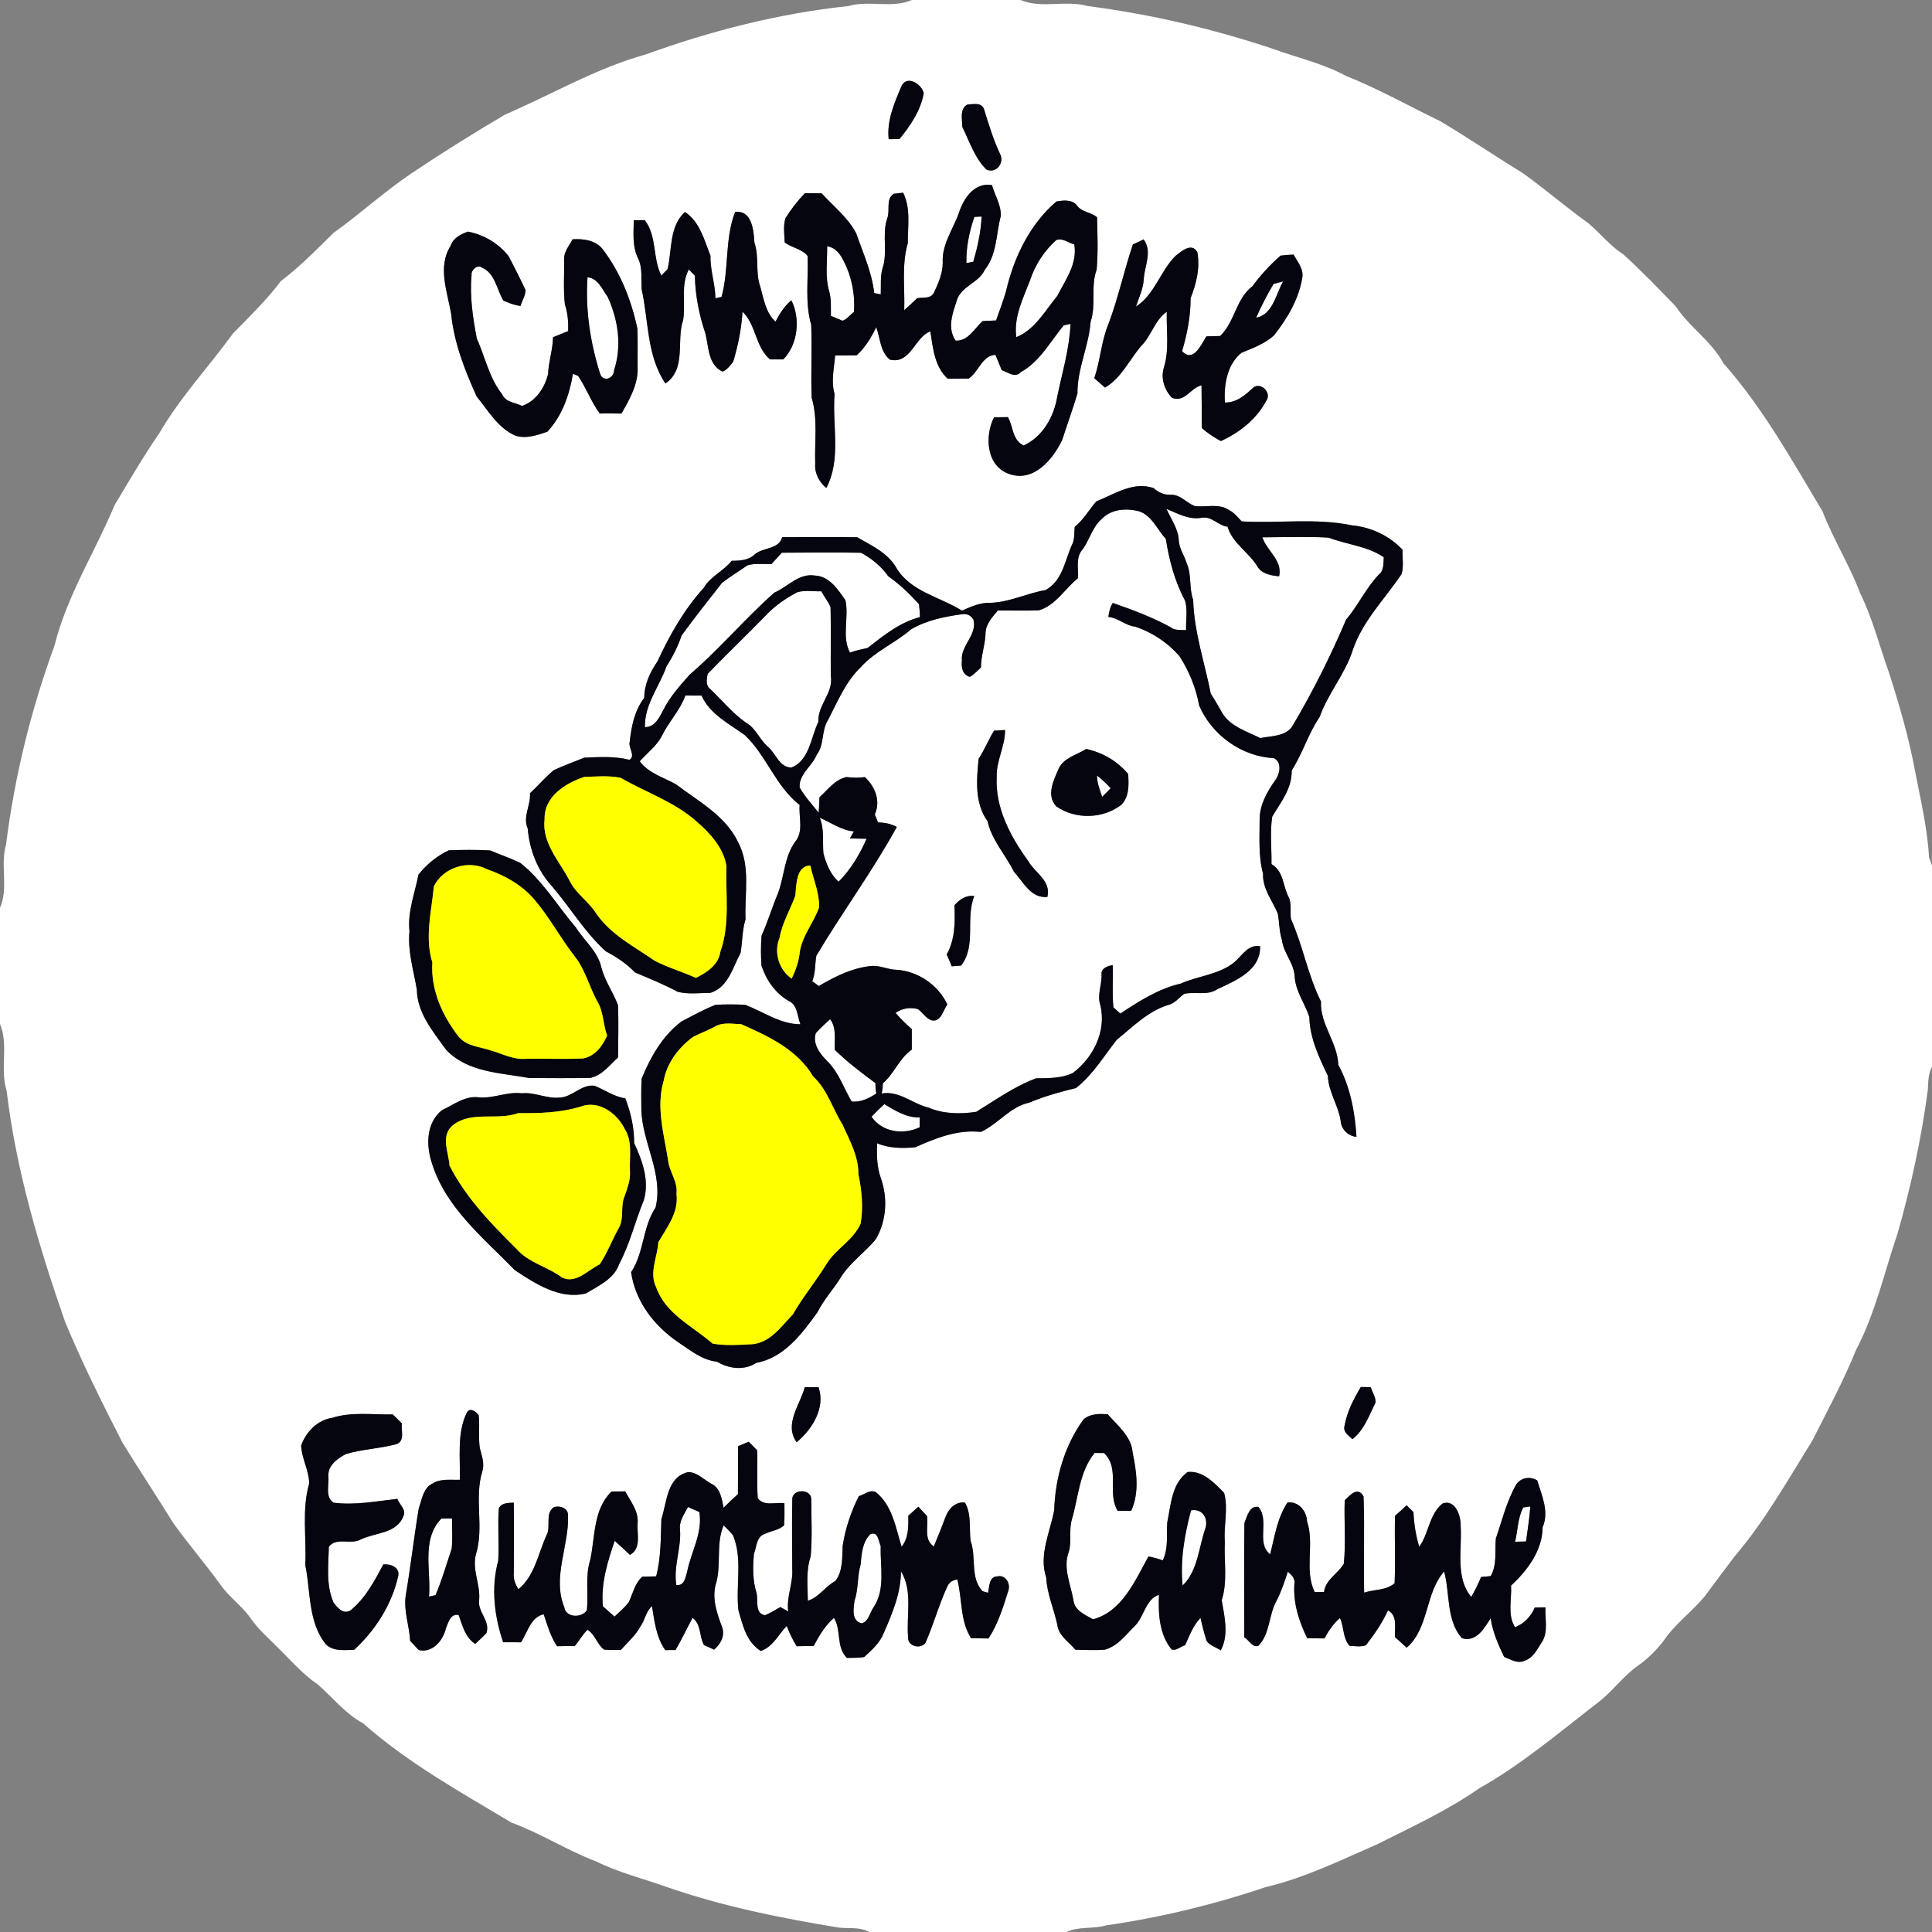 <?xml version="1.0" encoding="UTF-8" ?>
<!DOCTYPE svg PUBLIC "-//W3C//DTD SVG 1.1//EN" "http://www.w3.org/Graphics/SVG/1.1/DTD/svg11.dtd">
<svg width="500pt" height="500pt" viewBox="0 0 500 500" version="1.1" xmlns="http://www.w3.org/2000/svg">
<rect x="0" y="0" width="500" height="500" fill="#808080" stroke="none"/>
<g id="#ffffffff">
<path fill="#ffffff" opacity="1.00" d=" M 235.99 0.00 L 264.07 0.00 C 269.55 2.32 275.76 -0.05 281.44 1.56 C 297.73 3.66 313.80 7.42 329.38 12.62 C 335.72 14.93 342.39 16.42 348.35 19.65 C 356.71 22.98 364.56 27.41 372.66 31.32 C 379.93 35.63 386.92 40.40 394.13 44.82 C 399.93 49.00 405.35 53.66 411.15 57.84 C 414.21 60.44 416.73 63.66 420.14 65.85 C 424.85 70.13 429.27 74.73 433.70 79.31 C 437.24 84.70 442.93 88.26 446.01 94.01 C 456.25 105.56 463.78 119.17 471.68 132.36 C 474.47 139.64 478.69 146.26 481.43 153.57 C 484.65 160.14 486.43 167.26 488.88 174.12 C 491.55 182.43 493.99 190.83 495.59 199.42 C 497.02 206.87 498.81 214.29 499.23 221.88 C 499.42 222.41 499.81 223.47 500.00 223.99 L 500.00 276.06 C 499.02 277.88 499.03 279.94 498.93 281.95 C 497.29 294.52 494.58 306.93 491.12 319.13 C 487.66 329.24 485.37 339.81 480.35 349.34 C 477.09 357.44 472.91 365.14 468.97 372.94 C 462.60 383.13 456.70 393.71 448.85 402.87 C 446.25 406.27 443.73 409.73 441.16 413.15 C 437.85 417.16 433.51 420.24 430.58 424.58 C 428.73 427.03 426.51 429.22 424.00 431.00 C 420.30 433.58 417.63 437.32 414.15 440.15 C 403.93 448.00 394.11 456.46 382.83 462.81 C 374.54 468.60 365.34 472.81 356.35 477.33 C 346.88 481.46 337.54 486.05 327.42 488.42 C 314.05 492.95 300.26 496.25 286.29 498.28 C 282.92 499.29 279.23 498.47 276.01 500.00 L 224.94 500.00 C 222.54 498.65 219.75 499.14 217.14 498.87 C 202.09 496.41 187.07 493.39 172.64 488.38 C 166.51 486.19 160.13 484.62 154.28 481.74 C 146.74 478.87 139.92 474.46 132.35 471.68 C 119.16 463.78 105.55 456.25 94.00 446.01 C 89.32 443.51 86.09 439.25 82.14 435.85 C 78.20 433.20 75.14 429.52 71.75 426.25 C 69.44 423.89 66.90 421.72 65.00 419.00 C 62.87 415.86 59.69 413.63 57.41 410.61 C 53.39 404.98 48.85 399.76 44.83 394.13 C 40.50 387.15 35.96 380.31 31.67 373.31 C 26.44 363.06 21.28 352.77 16.87 342.15 C 10.09 322.70 4.16 302.81 1.72 282.30 C -0.07 276.66 2.29 270.48 0.00 265.02 L 0.00 234.93 C 2.27 229.78 0.00 223.92 1.56 218.57 C 3.78 201.01 8.00 183.71 14.10 167.10 C 17.30 154.19 24.60 142.86 29.67 130.69 C 33.42 124.46 37.06 118.17 41.19 112.18 C 46.58 102.86 54.00 94.99 60.29 86.31 C 64.60 81.92 69.00 77.63 72.72 72.72 C 77.63 69.00 81.92 64.60 86.31 60.28 C 93.27 55.30 99.59 49.48 106.71 44.71 C 114.56 39.47 122.56 34.45 130.70 29.66 C 142.80 24.45 154.32 17.64 167.11 14.09 C 184.04 7.97 201.64 3.46 219.56 1.57 C 224.93 -0.01 230.80 2.27 235.99 0.00 M 233.31 22.28 C 231.46 26.63 229.47 31.18 229.99 36.02 C 230.69 36.01 232.08 36.00 232.77 35.99 C 235.64 32.50 238.27 28.63 239.07 24.10 C 238.53 21.77 234.72 19.31 233.31 22.28 M 250.33 27.07 C 248.28 28.28 249.06 30.87 249.03 32.82 C 250.91 36.59 252.23 40.91 255.32 43.90 C 257.70 44.91 259.80 42.47 258.97 40.17 C 257.14 36.38 255.93 32.35 254.69 28.34 C 254.05 26.40 251.88 26.97 250.33 27.07 M 248.40 54.39 C 246.98 58.94 243.69 63.01 243.98 67.98 C 243.99 70.70 242.85 73.28 241.72 75.70 C 240.91 77.41 238.87 76.90 237.36 77.17 C 236.26 78.23 235.16 79.27 234.01 80.27 C 234.21 74.49 233.30 68.56 234.94 62.93 C 234.91 58.57 235.75 53.94 233.74 49.88 C 233.13 49.94 231.92 50.07 231.32 50.14 C 229.12 51.55 230.46 54.49 229.59 56.58 C 228.21 60.74 229.80 65.25 228.40 69.41 C 227.77 71.61 228.03 73.92 227.94 76.18 C 227.52 76.10 226.67 75.93 226.24 75.85 C 225.66 70.44 223.34 65.52 221.61 60.43 C 219.46 56.29 215.71 53.42 212.64 50.03 C 211.20 50.02 209.75 50.01 208.31 50.00 C 206.42 51.96 204.75 54.11 203.30 56.42 C 202.63 58.44 203.01 60.66 203.08 62.75 C 204.92 64.14 207.43 64.36 209.00 66.22 C 209.26 72.17 208.25 78.27 209.94 84.07 C 210.18 90.35 209.82 96.65 210.06 102.93 C 211.71 108.48 210.77 114.32 210.98 120.02 C 210.75 122.45 212.02 124.77 213.85 126.30 C 217.79 118.82 215.34 110.06 215.99 101.97 C 215.02 98.63 215.87 95.39 216.13 92.01 C 217.99 92.00 219.85 91.99 221.71 91.96 C 223.93 89.93 225.47 87.37 226.76 84.68 C 227.86 87.56 227.72 90.97 230.30 93.08 C 235.74 94.33 236.73 87.18 240.77 85.78 C 241.45 90.07 241.85 94.89 245.26 98.01 C 247.07 97.99 248.87 97.98 250.68 97.98 C 253.31 96.23 254.19 91.95 257.63 91.84 C 258.15 93.16 258.71 94.47 259.24 95.79 C 260.83 96.32 262.75 97.96 264.21 96.29 C 269.14 93.56 271.80 88.39 275.30 84.20 C 275.74 84.10 276.61 83.91 277.05 83.82 C 276.79 90.18 274.91 96.38 273.62 102.61 C 272.78 107.81 269.86 113.04 264.91 115.30 C 261.89 113.77 262.29 110.48 260.85 107.95 C 259.65 107.97 258.45 107.99 257.25 108.00 C 254.75 112.93 255.26 120.79 261.37 122.73 C 267.61 124.78 272.50 118.86 274.89 113.87 C 276.19 109.85 277.64 105.86 278.85 101.81 C 278.77 95.43 281.80 89.57 282.25 83.25 C 283.75 78.87 282.20 74.13 283.81 69.78 C 284.21 65.30 284.02 60.75 283.92 56.25 C 282.40 54.88 280.05 54.97 278.76 53.24 C 277.49 51.55 275.22 51.82 273.39 52.15 C 266.50 58.04 262.37 66.65 260.36 75.37 C 259.61 77.93 258.68 80.42 257.78 82.93 C 256.62 82.98 255.47 83.03 254.32 83.09 C 252.17 85.00 250.58 88.32 247.31 88.15 C 245.07 84.85 246.54 81.07 247.65 77.67 C 248.81 74.00 253.31 73.24 254.85 69.84 C 258.04 65.85 257.77 60.59 259.00 55.91 C 259.13 53.09 257.48 50.56 256.72 47.91 C 252.45 47.17 249.71 50.86 248.40 54.39 M 177.26 54.85 C 173.11 58.70 173.98 64.61 172.76 69.66 C 172.35 70.07 171.55 70.90 171.15 71.31 C 168.85 66.80 170.07 61.13 166.86 56.97 C 166.15 56.98 164.73 56.99 164.02 56.99 C 163.98 60.32 163.60 63.78 165.13 66.86 C 166.37 69.39 165.86 72.22 166.07 74.92 C 167.88 83.05 167.34 92.05 172.21 99.24 C 177.76 95.45 174.93 88.18 176.81 82.78 C 177.47 78.44 176.12 73.81 178.26 69.74 C 178.65 70.14 179.44 70.94 179.83 71.34 C 179.92 76.48 180.96 81.55 182.59 86.42 C 183.43 89.85 183.26 94.45 187.00 96.17 C 188.18 95.71 188.95 94.60 189.73 93.66 C 191.02 89.44 191.88 85.07 192.17 80.67 C 195.69 84.04 195.45 89.75 199.27 93.01 C 200.42 93.00 201.57 93.00 202.72 93.01 C 206.52 89.16 207.19 82.41 204.80 77.71 C 203.01 79.22 201.76 81.19 200.70 83.24 C 198.16 80.94 197.66 77.36 196.77 74.23 C 195.43 70.52 196.53 66.48 195.24 62.75 C 195.06 59.62 194.59 54.29 190.24 54.87 C 187.52 61.93 188.71 69.63 186.74 76.84 C 186.35 76.93 185.55 77.10 185.15 77.18 C 185.10 73.46 183.77 69.92 183.87 66.18 C 182.23 62.09 181.16 57.45 177.26 54.85 M 116.62 63.63 C 113.17 69.02 115.77 75.50 116.76 81.24 C 117.50 88.72 120.29 95.83 123.36 102.61 C 126.35 106.26 128.86 110.76 133.36 112.74 C 136.13 113.64 139.03 112.63 141.66 111.73 C 145.50 107.62 147.36 102.19 148.28 96.74 C 148.61 96.87 149.27 97.14 149.60 97.28 C 151.73 100.37 152.97 103.97 155.21 107.01 C 157.08 106.99 158.96 106.99 160.83 107.03 C 162.93 103.36 165.21 99.40 165.02 95.04 C 164.98 91.71 165.09 88.38 164.96 85.05 C 163.37 77.60 160.50 70.30 155.77 64.24 C 153.85 62.11 150.88 61.76 148.18 61.93 C 147.34 63.57 145.93 65.09 146.00 67.03 C 146.05 70.94 145.76 74.89 146.19 78.78 C 146.94 81.01 147.12 83.35 147.04 85.69 C 145.72 86.20 144.43 86.75 143.12 87.26 C 143.07 90.50 141.97 93.58 141.84 96.81 C 140.94 100.40 138.74 103.78 135.11 105.06 C 133.34 104.15 130.85 104.14 129.96 102.05 C 126.59 97.80 125.56 92.42 123.39 87.58 C 122.36 82.16 121.54 76.68 122.04 71.12 C 121.87 69.95 123.58 68.31 124.69 69.24 C 128.09 70.62 128.56 74.90 130.26 77.79 C 131.69 78.41 133.14 79.00 134.71 79.17 C 135.11 77.80 135.99 76.54 136.02 75.09 C 134.64 72.14 133.16 69.24 131.66 66.35 C 129.11 63.02 125.19 60.72 121.08 59.94 C 119.23 60.65 117.27 61.58 116.62 63.63 M 293.19 63.26 C 290.89 70.07 289.40 77.14 286.86 83.87 C 284.98 88.36 284.79 93.29 283.19 97.87 C 284.12 98.67 285.04 99.48 285.97 100.30 C 290.25 97.85 292.28 93.04 295.43 89.43 C 298.04 86.81 298.84 82.84 301.97 80.69 C 301.80 85.54 302.69 90.55 301.17 95.25 C 300.39 98.01 301.37 100.93 303.31 102.96 C 306.70 104.25 308.08 100.36 310.95 99.73 C 311.01 103.41 311.01 107.09 311.00 110.77 C 312.51 112.09 314.19 113.18 315.95 114.15 C 320.81 111.96 325.25 108.41 327.75 103.65 C 329.12 101.64 326.41 98.87 324.42 100.25 C 322.34 102.17 320.05 104.26 317.01 104.16 C 316.70 99.63 317.56 94.26 321.32 91.29 C 324.27 90.06 327.35 88.97 329.75 86.76 C 333.17 82.36 336.10 77.49 337.02 71.92 C 337.46 69.62 335.78 67.78 334.79 65.89 C 333.65 65.92 332.52 66.01 331.40 66.16 C 328.69 68.54 326.23 71.20 324.11 74.10 C 319.86 77.28 319.58 83.36 315.76 86.96 C 314.58 86.98 313.40 87.01 312.22 87.04 C 310.85 89.19 308.85 93.95 305.92 90.90 C 307.24 86.43 308.14 81.83 308.13 77.17 C 309.62 73.37 310.62 69.37 309.87 65.26 C 308.42 62.67 305.77 65.00 304.23 66.22 C 300.24 70.18 298.88 76.18 293.98 79.35 C 294.78 76.95 295.93 74.60 296.02 72.03 C 296.26 68.69 298.27 65.01 295.96 61.95 C 295.04 62.41 294.12 62.85 293.19 63.26 M 283.76 129.74 C 281.84 131.90 280.44 134.51 278.14 136.35 C 277.98 137.75 278.15 139.23 277.62 140.57 C 275.58 144.83 275.16 150.14 270.62 152.70 C 265.69 153.53 261.08 155.97 256.02 156.01 C 253.51 155.97 251.19 157.07 248.93 158.03 C 243.25 154.45 235.68 153.13 232.00 147.00 C 229.77 143.08 225.56 141.19 221.84 139.04 C 215.37 138.92 208.89 139.02 202.43 139.02 C 201.62 142.16 197.60 141.62 195.43 143.39 C 193.79 145.01 191.53 145.12 189.35 145.14 C 187.24 147.81 183.87 149.14 182.13 152.13 C 177.06 157.73 173.31 164.34 170.16 171.15 C 168.22 173.99 166.74 177.11 166.73 180.62 C 164.17 183.92 163.43 187.96 162.96 192.03 C 162.56 193.56 164.58 195.60 162.90 196.64 C 159.07 195.67 155.07 195.91 151.16 196.09 C 148.56 197.19 145.88 198.10 143.34 199.31 C 141.11 201.13 139.25 203.35 137.15 205.31 C 137.40 208.42 135.21 211.38 136.57 214.39 C 137.01 219.81 139.04 225.18 142.75 229.24 C 147.54 234.80 151.32 241.28 156.80 246.21 C 159.58 247.67 162.16 249.39 164.35 251.68 C 168.07 253.24 171.81 254.76 175.37 256.67 C 178.10 257.38 181.04 256.97 183.85 256.95 C 188.46 255.52 189.61 250.42 191.66 246.62 C 192.15 243.74 192.06 240.76 192.94 237.93 C 192.66 231.28 194.31 224.13 191.03 217.98 C 187.80 211.13 180.79 207.41 174.99 203.02 C 171.76 201.15 167.88 200.17 165.57 197.02 C 167.51 194.82 170.01 193.03 171.34 190.34 C 173.12 186.75 176.01 183.81 177.38 180.00 C 178.77 180.00 180.17 180.01 181.56 180.02 C 183.72 184.85 188.68 187.28 192.74 190.24 C 198.38 195.52 200.73 203.53 206.95 208.32 C 206.67 211.46 208.04 215.18 205.80 217.82 C 202.94 221.76 203.00 226.87 201.30 231.29 C 199.79 234.87 198.69 238.61 197.09 242.15 C 196.88 244.71 196.90 247.30 197.06 249.87 C 198.27 253.58 200.60 256.97 204.01 258.99 C 206.47 260.01 206.28 262.95 207.15 265.07 C 201.98 265.10 197.56 261.82 192.86 260.06 C 190.29 259.90 187.71 259.90 185.14 260.06 C 182.12 261.27 179.24 262.85 176.36 264.36 C 171.46 268.05 168.35 273.57 166.06 279.14 C 165.89 281.77 165.98 284.40 165.98 287.04 C 166.13 295.69 171.81 303.79 169.65 312.52 C 166.27 317.60 166.71 324.16 163.33 329.24 C 164.40 336.83 169.35 343.21 175.58 347.41 C 178.69 349.47 181.69 351.99 185.55 352.41 C 188.67 354.25 192.57 354.76 195.74 352.71 C 202.91 351.40 207.57 345.16 211.58 339.58 C 213.19 336.32 215.70 333.67 217.60 330.59 C 219.97 326.72 223.87 324.16 226.69 320.66 C 229.42 315.94 229.78 310.12 228.00 305.00 C 226.92 302.07 226.87 298.96 226.99 295.88 C 230.11 297.21 233.53 297.21 236.85 296.92 C 242.22 294.52 247.83 292.28 253.84 292.95 C 258.28 290.92 261.40 286.42 266.37 285.36 C 270.28 283.72 274.33 282.58 278.45 281.59 C 282.80 278.20 285.68 273.33 289.03 269.08 C 293.14 265.77 297.00 261.79 302.15 260.14 C 303.94 259.79 305.05 258.28 306.42 257.22 C 309.25 256.54 312.44 257.76 315.02 256.02 C 319.78 253.77 326.27 251.20 326.12 244.89 C 322.87 244.32 321.39 247.50 319.21 249.22 C 315.22 252.27 310.02 252.58 305.54 254.56 C 299.82 255.88 294.77 259.11 289.93 262.32 C 289.48 261.91 288.59 261.10 288.15 260.69 C 287.78 257.07 288.11 253.41 287.97 249.78 C 286.72 249.94 284.91 250.59 285.08 252.16 C 285.21 254.87 283.84 257.54 284.79 260.19 C 286.36 266.90 282.96 273.69 277.64 277.70 C 274.65 279.11 271.37 279.02 268.15 279.07 C 262.55 281.14 257.69 284.65 252.65 287.74 C 248.56 288.35 244.21 288.32 240.35 286.66 C 236.17 285.68 232.70 282.19 228.17 283.00 C 228.37 282.13 228.48 281.25 228.48 280.37 C 231.42 277.87 232.72 273.89 235.97 271.64 C 235.99 269.87 235.99 268.11 235.98 266.35 C 234.49 265.03 233.09 263.63 231.76 262.15 C 233.45 260.93 235.58 260.61 237.58 261.17 C 238.81 262.06 239.62 263.59 241.12 264.06 C 243.58 264.57 244.00 261.47 245.18 259.98 C 242.84 254.92 237.58 251.32 232.01 250.98 C 229.95 250.94 228.05 249.98 226.00 249.96 C 220.90 250.30 216.25 252.64 211.91 255.18 C 211.49 254.87 210.64 254.25 210.21 253.94 C 211.08 251.85 210.88 249.56 211.26 247.37 C 217.94 236.10 225.76 225.54 232.09 214.03 C 230.60 213.17 228.93 212.89 227.24 212.83 C 227.02 212.32 226.60 211.29 226.39 210.78 C 227.99 207.28 226.47 203.56 223.80 201.09 C 222.23 201.38 220.65 201.25 219.07 201.11 C 216.08 201.73 214.24 204.39 212.09 206.32 C 212.04 207.65 211.97 208.99 211.88 210.33 C 210.19 208.21 208.27 206.16 206.96 203.82 C 206.65 200.43 210.17 198.31 211.35 195.36 C 213.41 192.68 212.51 189.07 214.32 186.30 C 216.76 181.58 218.82 176.48 222.71 172.72 C 226.41 168.57 231.68 166.42 235.85 162.83 C 239.82 160.52 244.44 159.59 248.95 158.96 C 250.23 158.77 251.22 159.23 251.92 160.33 C 252.99 164.32 248.52 167.08 248.94 170.99 C 248.74 172.71 249.08 174.65 251.00 175.17 C 252.11 174.57 252.94 173.57 253.88 172.74 C 253.85 169.79 254.95 166.99 255.05 164.06 C 255.01 161.62 256.78 159.75 258.24 158.00 C 261.78 157.96 265.32 158.11 268.86 157.95 C 273.21 156.68 275.56 152.37 278.95 149.66 C 279.16 147.16 278.31 144.23 280.18 142.18 C 282.05 139.63 282.72 136.29 285.23 134.21 C 287.66 131.73 291.45 131.50 294.65 132.28 C 298.11 133.34 299.41 137.01 301.71 139.44 C 302.58 144.95 304.01 150.45 306.67 155.39 C 307.43 157.85 306.85 160.53 306.96 163.08 C 305.54 162.99 303.98 163.24 302.81 162.24 C 298.09 159.68 293.05 157.80 287.99 156.04 C 287.28 157.13 287.01 158.39 286.84 159.66 C 289.40 159.89 291.25 161.92 293.80 162.18 C 298.16 163.63 302.21 166.31 305.23 169.79 C 307.74 173.67 309.51 178.04 310.35 182.61 C 313.62 190.23 321.38 195.82 329.68 196.20 C 331.86 197.32 331.23 200.35 329.99 201.98 C 327.90 204.92 326.03 208.28 325.99 211.98 C 326.01 216.71 325.62 221.50 326.88 226.11 C 326.69 229.97 329.26 233.01 330.68 236.39 C 331.12 238.66 331.03 241.02 331.76 243.24 C 332.18 246.72 335.00 249.37 335.07 252.92 C 335.37 256.66 337.72 259.74 338.86 263.19 C 338.96 268.61 341.35 273.62 343.65 278.42 C 343.79 282.56 346.32 285.99 346.96 290.02 C 347.03 292.17 348.90 294.07 351.05 294.20 C 350.67 287.81 349.44 281.26 346.35 275.58 C 346.16 269.74 341.58 265.08 341.87 259.19 C 338.48 252.38 337.19 244.77 334.10 237.83 C 333.83 236.04 334.29 234.13 333.63 232.41 C 331.94 229.46 332.34 225.53 329.06 223.63 C 329.12 219.54 328.63 215.39 329.25 211.35 C 331.48 207.60 334.41 204.01 334.29 199.39 C 337.13 194.99 338.57 189.87 341.54 185.52 C 343.71 179.38 348.17 174.38 350.13 168.13 C 352.68 160.65 358.40 155.01 362.72 148.57 C 363.34 146.55 362.89 144.37 362.98 142.29 C 359.63 138.68 354.89 136.45 350.01 135.98 C 340.60 134.01 330.90 135.48 321.36 134.94 C 320.33 133.87 319.38 132.65 318.03 131.97 C 315.40 130.21 312.10 131.34 309.16 130.96 C 307.03 130.11 305.41 127.93 302.94 128.04 C 301.23 128.10 299.77 127.42 298.53 126.30 C 293.21 124.53 288.49 127.87 283.76 129.74 M 257.24 189.10 C 255.82 191.45 254.80 194.05 253.27 196.36 C 252.74 201.76 252.18 207.84 255.57 212.51 C 256.64 217.39 260.21 221.19 262.40 225.60 C 264.87 228.26 266.76 232.55 271.06 232.13 C 272.07 227.95 267.93 226.00 266.13 222.88 C 261.53 216.53 257.51 209.09 257.95 200.98 C 257.82 196.83 260.17 193.08 260.10 188.92 C 259.38 188.97 257.95 189.06 257.24 189.10 M 273.96 198.98 C 272.67 202.01 270.73 205.73 273.32 208.66 C 278.32 212.15 285.42 211.98 290.24 208.25 C 292.29 206.13 292.12 203.06 291.98 200.33 C 289.15 196.95 285.40 194.77 281.10 193.83 C 278.66 195.41 275.25 196.08 273.96 198.98 M 108.29 226.37 C 107.36 231.23 105.43 235.95 105.97 240.99 C 105.46 246.15 107.03 251.08 107.88 256.10 C 107.97 262.14 112.06 266.96 115.40 271.61 C 120.96 277.58 129.52 277.63 136.99 278.99 C 142.28 278.99 147.57 279.09 152.86 278.95 C 155.88 278.27 157.75 275.62 159.95 273.68 C 159.98 269.17 160.12 264.65 159.94 260.15 C 158.70 256.81 156.53 253.86 155.63 250.37 C 154.72 246.22 151.20 243.47 149.01 240.00 C 144.23 234.42 140.48 227.94 134.66 223.32 C 132.12 222.10 129.44 221.19 126.84 220.09 C 123.29 219.89 119.72 219.93 116.16 220.05 C 113.13 221.48 110.37 223.71 108.29 226.37 M 247.01 234.28 C 247.19 238.63 247.20 243.11 245.00 247.02 C 245.47 248.02 245.91 249.04 246.31 250.08 C 246.92 250.03 248.13 249.93 248.73 249.89 C 252.76 244.74 249.78 237.69 252.15 231.89 C 249.99 231.62 248.38 232.75 247.01 234.28 M 144.94 284.04 C 141.54 284.44 138.41 282.58 135.01 282.95 C 131.24 282.47 127.74 284.32 123.99 284.00 C 120.39 283.49 117.42 285.90 114.33 287.34 C 110.46 290.52 110.24 295.92 111.59 300.41 C 114.99 312.25 124.99 320.25 133.27 328.74 C 138.65 332.27 144.90 336.42 151.65 334.73 C 154.86 332.77 158.89 331.03 160.21 327.20 C 163.01 321.93 164.37 316.07 166.63 310.59 C 168.11 305.52 166.24 300.41 164.12 295.83 C 164.14 291.85 163.26 287.95 161.83 284.25 C 158.92 283.84 156.51 282.05 153.84 280.99 C 150.52 280.54 148.15 283.90 144.94 284.04 M 208.27 359.00 C 207.06 363.61 202.83 368.58 206.17 373.25 C 210.21 369.91 213.68 364.35 211.84 359.00 C 210.65 358.99 209.46 358.99 208.27 359.00 M 352.17 358.96 C 350.31 362.09 348.58 365.42 347.96 369.03 C 347.53 370.65 349.03 371.50 350.01 372.46 C 353.07 370.05 354.35 366.28 356.01 362.91 C 356.02 361.50 355.14 360.30 354.74 359.00 C 354.10 358.99 352.82 358.97 352.17 358.96 M 120.75 365.70 C 118.22 371.03 119.16 377.21 119.00 382.96 C 116.63 383.06 114.05 382.58 111.94 383.94 C 109.51 385.07 109.19 388.11 108.37 390.38 C 107.12 397.90 106.27 405.49 104.99 413.00 C 104.44 416.97 105.94 420.73 106.15 424.66 C 106.90 425.44 107.64 426.23 108.38 427.04 C 111.96 427.84 114.65 424.59 115.40 421.42 C 116.02 419.94 116.61 417.43 118.72 418.00 C 119.69 420.75 120.37 423.72 122.98 425.44 C 123.97 424.52 124.98 423.62 125.89 422.63 C 126.96 419.46 123.49 417.13 124.01 414.00 C 124.34 410.00 122.11 406.22 123.18 402.23 C 125.34 395.25 122.65 387.71 124.84 380.75 C 125.44 378.74 124.69 376.72 124.18 374.79 C 123.75 371.96 124.21 369.09 123.89 366.26 C 123.16 365.30 121.55 364.05 120.75 365.70 M 85.95 366.94 C 82.14 367.51 79.17 370.59 77.94 374.13 C 78.08 377.48 79.97 380.56 80.02 383.92 C 78.04 390.76 79.37 397.99 79.00 405.01 C 80.45 411.91 79.65 419.81 84.40 425.63 C 86.41 427.44 89.17 427.01 91.66 426.97 C 97.14 421.91 101.38 415.30 103.03 407.99 C 103.61 405.64 101.10 404.68 99.20 404.87 C 96.89 409.20 94.54 413.70 90.63 416.83 C 88.74 417.84 87.24 416.03 86.28 414.64 C 84.33 410.11 85.00 405.08 85.11 400.30 C 87.04 397.71 90.81 399.89 93.40 398.39 C 97.13 396.60 102.68 396.92 104.38 392.40 C 105.28 390.78 103.33 389.33 102.82 387.90 C 97.33 388.52 91.88 389.61 86.30 388.89 C 84.05 387.38 85.24 384.30 84.98 382.04 C 84.84 379.24 87.26 377.53 89.44 376.34 C 93.75 375.02 98.29 374.92 102.64 373.73 C 104.87 372.85 103.75 370.19 103.99 368.37 C 103.20 367.61 102.42 366.83 101.66 366.05 C 96.42 366.16 91.03 365.32 85.95 366.94 M 280.40 367.37 C 275.50 374.10 273.08 382.55 272.83 390.80 C 271.78 396.53 268.78 402.42 270.76 408.25 C 270.95 412.45 272.73 416.32 273.61 420.39 C 273.92 423.30 276.59 424.88 278.32 426.95 C 280.83 426.99 283.35 427.12 285.86 426.95 C 289.24 426.07 291.38 423.06 293.75 420.73 C 296.12 418.34 296.51 413.83 299.94 412.73 C 299.74 417.62 299.99 422.96 303.24 426.92 C 304.51 427.22 305.56 426.10 306.72 425.77 C 307.84 423.32 308.78 420.69 310.68 418.71 C 311.14 420.71 311.63 422.72 312.27 424.68 C 313.14 425.90 314.72 426.30 315.93 427.11 C 318.09 423.16 316.89 418.33 316.18 414.15 C 317.75 409.26 316.73 404.04 316.99 399.00 C 316.65 394.77 317.92 390.53 316.81 386.37 C 314.29 383.79 311.26 380.52 307.34 380.96 C 303.16 384.05 303.06 389.41 302.07 394.07 C 301.88 397.35 302.41 400.75 300.93 403.82 C 299.72 403.38 298.48 403.05 297.23 402.80 C 293.75 409.04 290.44 417.05 282.89 419.07 C 280.84 417.93 278.13 416.83 277.81 414.18 C 277.11 410.06 275.02 405.77 276.60 401.61 C 277.40 398.93 276.61 396.06 277.36 393.37 C 279.12 387.53 279.26 380.97 283.28 376.03 C 283.89 376.04 285.10 376.04 285.71 376.04 C 290.00 380.07 286.41 386.36 289.25 391.01 C 290.41 391.01 291.58 391.01 292.75 391.01 C 294.92 386.29 294.15 380.82 293.12 375.89 C 292.80 371.74 289.24 368.93 286.66 366.00 C 284.48 365.88 282.13 365.81 280.40 367.37 M 191.02 374.27 C 190.99 378.41 191.02 382.55 190.97 386.69 C 189.70 387.81 188.48 389.00 187.27 390.19 C 186.79 387.89 186.44 385.06 184.04 383.96 C 182.14 382.91 180.37 380.99 178.11 380.97 C 172.56 382.23 172.60 388.79 171.16 393.19 C 170.99 398.16 171.08 403.11 169.81 407.96 C 168.61 407.98 167.42 408.01 166.22 408.04 C 164.27 409.80 163.78 412.38 162.72 414.67 C 161.64 416.04 160.30 417.19 159.03 418.38 C 158.04 417.48 157.04 416.58 156.03 415.72 C 155.47 409.90 157.22 404.20 159.08 398.77 C 160.43 399.94 161.73 401.17 163.03 402.41 C 166.12 400.68 164.75 396.86 165.03 393.98 C 165.21 390.96 163.14 388.49 161.81 385.97 C 160.62 385.98 159.45 385.99 158.27 386.00 C 153.48 390.62 154.05 397.74 152.74 403.75 C 151.41 407.96 152.32 412.39 151.89 416.71 C 150.60 418.79 146.42 418.72 146.03 415.93 C 142.86 408.10 147.33 400.08 147.00 392.15 C 147.06 390.30 144.84 389.53 143.32 390.07 C 140.92 391.76 142.71 395.09 141.40 397.40 C 139.27 402.13 138.38 407.84 134.17 411.28 C 133.35 410.00 132.79 408.57 132.98 407.04 C 132.98 400.98 133.05 394.93 132.97 388.88 C 131.54 388.99 129.93 388.84 129.11 390.29 C 128.74 394.82 129.22 399.38 128.94 403.93 C 127.04 410.85 127.93 418.28 130.21 425.02 C 131.75 425.00 133.28 425.00 134.82 425.03 C 136.55 422.49 137.27 418.53 140.71 417.77 C 141.64 420.61 142.49 423.52 144.16 426.04 C 145.69 426.00 147.22 425.99 148.75 426.01 C 149.89 424.64 150.77 423.06 152.02 421.78 C 153.98 422.92 154.50 425.54 156.33 426.92 C 157.76 427.06 159.21 427.00 160.66 427.00 C 162.47 425.02 164.51 423.20 165.81 420.82 C 166.96 419.18 167.16 417.03 168.73 415.67 C 169.38 419.57 169.81 423.71 172.16 427.04 C 172.83 427.03 174.16 427.03 174.83 427.02 C 176.43 424.32 177.72 421.45 179.24 418.71 C 181.53 420.38 180.91 423.48 182.20 425.76 C 183.08 426.13 183.94 426.52 184.80 426.94 C 186.47 425.47 187.64 423.50 186.92 421.22 C 185.63 417.70 184.25 414.02 185.18 410.22 C 186.82 405.19 185.17 399.73 187.27 394.76 C 188.11 395.59 188.99 396.40 189.71 397.35 C 192.26 403.53 190.34 410.36 191.12 416.82 C 192.25 420.73 193.20 424.96 196.90 427.28 C 200.08 426.16 201.40 423.06 203.61 420.80 C 204.30 422.62 205.14 424.39 206.18 426.05 C 207.64 426.00 209.11 425.98 210.59 425.98 C 211.97 423.32 213.54 420.70 215.82 418.71 C 217.82 421.91 216.29 426.17 219.18 429.07 C 220.66 429.02 222.15 429.08 223.63 428.85 C 225.59 427.05 227.68 425.22 228.69 422.69 C 230.91 417.58 233.18 412.30 233.16 406.62 C 236.34 411.81 234.48 418.13 235.03 423.86 C 234.91 426.27 238.91 427.00 239.71 424.71 C 241.74 419.98 243.11 414.96 245.30 410.29 C 245.86 409.38 246.67 408.88 247.76 408.79 C 249.07 413.89 248.40 419.39 251.33 424.00 C 252.83 423.99 254.32 424.00 255.82 424.04 C 258.27 420.31 259.59 416.03 260.91 411.81 C 261.65 409.92 260.29 407.45 258.09 407.97 C 255.99 407.95 256.02 410.71 255.72 412.21 C 255.36 412.11 254.62 411.90 254.26 411.79 C 250.98 408.25 252.75 402.98 251.19 398.78 C 250.78 395.44 251.47 391.93 249.73 388.86 C 247.26 388.56 245.42 390.51 244.67 392.68 C 243.73 395.21 242.70 397.71 241.67 400.21 C 238.99 398.48 240.30 395.00 239.92 392.34 C 239.15 391.55 238.40 390.75 237.67 389.93 C 236.80 390.71 235.95 391.50 235.07 392.27 C 235.10 395.03 235.17 398.01 233.33 400.29 C 231.82 395.35 230.91 389.53 226.64 386.15 C 225.11 385.42 223.66 386.80 222.25 387.22 C 220.23 391.27 218.76 395.61 218.08 400.09 C 217.95 403.12 218.13 406.66 216.21 409.15 C 213.59 410.54 211.94 413.39 209.07 414.27 C 209.04 410.44 208.54 406.48 209.81 402.78 C 210.24 397.92 209.96 393.01 209.96 388.13 C 210.10 385.21 204.89 385.20 205.04 388.14 C 204.91 394.10 205.03 400.07 205.03 406.03 C 205.29 409.78 203.47 413.28 204.00 417.05 C 203.49 416.76 202.47 416.19 201.96 415.90 C 200.67 416.66 199.37 417.43 197.98 418.03 C 195.25 417.56 196.28 414.18 195.78 412.24 C 194.77 408.98 194.80 405.53 195.12 402.17 C 195.81 400.36 195.74 397.62 197.97 396.96 C 199.59 396.15 201.57 396.03 202.93 394.75 C 203.07 392.84 203.01 390.94 203.01 389.04 C 200.73 388.68 197.64 389.95 196.11 387.70 C 195.81 383.58 196.13 379.45 195.94 375.33 C 195.20 374.60 194.48 373.86 193.77 373.12 C 192.86 373.52 191.94 373.90 191.02 374.27 M 392.32 384.31 C 389.89 388.64 388.72 393.51 387.12 398.17 C 386.82 401.44 387.50 404.89 385.79 407.89 C 385.17 407.95 383.93 408.07 383.30 408.13 C 382.57 409.90 381.72 411.62 380.76 413.28 C 376.59 408.32 378.40 401.00 378.02 394.98 C 378.14 392.40 376.66 387.92 373.34 389.10 C 369.83 391.89 369.82 396.82 367.30 400.31 C 366.40 397.38 365.95 394.37 365.80 391.32 C 365.36 390.89 364.48 390.01 364.04 389.57 C 363.05 390.49 362.05 391.41 361.03 392.29 C 360.88 398.10 361.16 403.93 360.92 409.74 C 358.79 411.62 355.63 411.32 353.04 412.17 C 352.85 403.87 353.21 395.55 352.88 387.26 C 351.39 384.60 349.44 386.92 348.01 388.26 C 347.82 393.73 348.34 399.24 347.78 404.68 C 346.27 407.34 343.13 408.64 342.65 412.00 C 342.05 412.01 340.85 412.02 340.25 412.03 C 337.45 406.30 340.26 399.70 338.27 393.76 C 338.16 391.07 336.07 388.47 333.20 388.85 C 330.54 392.85 329.87 397.69 328.72 402.26 C 324.98 399.31 328.64 393.65 325.71 390.01 C 323.38 389.49 322.73 392.51 322.05 394.15 C 321.91 404.00 322.03 413.87 322.01 423.73 C 323.20 424.37 324.21 426.62 325.72 425.89 C 328.71 422.73 328.32 417.98 330.34 414.33 C 331.61 411.92 332.43 409.32 333.29 406.75 C 334.29 407.61 335.30 408.56 334.98 410.03 C 334.66 414.92 336.18 419.66 338.32 424.00 C 339.80 423.99 341.28 423.99 342.77 424.01 C 343.82 422.05 345.09 420.22 346.76 418.74 C 347.90 421.04 347.46 424.01 349.28 425.95 C 350.67 426.01 352.15 426.27 353.50 425.79 C 355.69 422.96 357.72 420.03 359.21 416.76 C 361.80 418.17 360.84 421.29 361.05 423.71 C 362.06 424.59 363.05 425.50 364.04 426.42 C 369.87 421.42 368.78 412.27 373.74 406.70 C 375.31 412.43 374.21 419.15 378.31 423.96 C 382.01 425.11 384.13 421.44 385.78 418.79 C 386.29 422.32 387.73 425.58 389.25 428.78 C 390.93 429.46 392.79 430.67 394.63 429.77 C 396.85 429.02 397.82 426.82 399.01 425.01 C 400.80 422.35 399.76 418.97 399.97 415.98 C 399.28 415.99 397.90 416.00 397.22 416.01 C 396.18 418.34 394.48 420.19 392.08 421.12 C 390.06 417.90 391.28 413.92 391.06 410.35 C 395.29 406.44 399.19 401.24 399.23 395.25 C 400.98 391.19 399.01 387.04 397.83 383.13 C 395.96 381.99 393.50 382.40 392.32 384.31 Z" />
<path fill="#ffffff" opacity="1.00" d=" M 252.17 56.13 C 252.64 56.11 253.58 56.06 254.05 56.04 C 253.86 60.01 252.99 63.93 251.89 67.74 C 251.44 67.82 250.55 67.99 250.10 68.08 C 250.01 64.02 250.85 59.95 252.17 56.13 Z" />
<path fill="#ffffff" opacity="1.00" d=" M 273.35 62.14 C 274.96 61.49 276.49 62.88 278.02 63.25 C 278.89 68.24 275.76 72.40 273.61 76.60 C 270.47 80.42 267.78 85.37 263.02 87.25 C 262.31 82.05 264.76 77.29 266.56 72.57 C 267.87 68.59 270.23 64.93 273.35 62.14 Z" />
<path fill="#ffffff" opacity="1.00" d=" M 214.06 63.75 C 215.90 63.96 217.22 65.41 218.03 66.98 C 220.33 71.15 221.34 75.98 221.00 80.72 C 220.01 81.46 219.25 82.59 218.05 83.01 C 217.04 82.60 216.04 82.18 215.04 81.75 C 214.99 79.64 215.19 77.47 214.60 75.40 C 213.48 71.63 214.13 67.63 214.06 63.75 Z" />
<path fill="#ffffff" opacity="1.00" d=" M 152.05 71.76 C 154.77 72.03 155.84 74.86 157.24 76.79 C 159.99 82.70 161.00 89.58 158.90 95.87 C 158.89 97.97 156.02 99.01 155.30 96.69 C 152.76 88.64 151.46 80.20 152.05 71.76 Z" />
<path fill="#ffffff" opacity="1.00" d=" M 329.59 73.50 C 330.21 73.33 331.45 72.99 332.07 72.82 C 330.17 76.13 329.45 81.39 325.08 82.23 C 326.41 79.23 327.91 76.31 329.59 73.50 Z" />
<path fill="#ffffff" opacity="1.00" d=" M 301.88 131.69 C 304.82 132.92 307.67 134.58 311.00 134.00 C 313.58 133.51 315.24 136.03 317.69 136.31 C 318.97 140.64 323.18 142.88 325.41 146.60 C 326.53 148.53 328.98 148.97 331.04 149.14 C 331.97 144.99 327.87 142.61 326.70 139.06 C 332.40 139.03 338.12 138.82 343.82 139.13 C 348.55 140.95 353.84 141.31 358.12 144.20 C 357.99 145.80 358.23 147.67 356.78 148.76 C 353.46 152.28 351.45 156.72 348.36 160.38 C 344.38 169.73 339.82 178.87 334.64 187.62 C 333.03 190.63 329.06 190.43 326.14 191.01 C 322.70 189.26 318.53 188.10 316.38 184.62 C 315.40 182.90 314.42 181.18 313.35 179.52 C 311.76 171.45 309.02 163.53 308.79 155.23 C 307.67 152.19 308.46 148.82 307.14 145.84 C 306.55 143.83 305.22 142.06 305.07 139.94 C 304.97 136.88 303.06 134.39 301.88 131.69 Z" />
<path fill="#ffffff" opacity="1.00" d=" M 202.33 143.04 C 209.16 143.01 215.99 142.91 222.82 143.05 C 225.51 144.47 228.09 146.58 229.88 149.13 C 232.82 151.20 235.44 153.70 237.84 156.39 C 237.98 157.49 238.06 158.60 238.08 159.71 C 232.91 161.04 228.69 164.44 224.56 167.67 C 223.02 168.05 221.46 168.34 219.97 168.89 C 217.75 164.76 219.79 159.77 218.79 155.32 C 216.86 152.59 214.65 149.11 210.93 148.96 C 206.77 148.25 203.89 151.86 200.39 153.38 C 192.79 160.09 186.25 167.95 178.54 174.54 C 176.00 177.39 173.43 180.26 171.69 183.68 C 170.68 185.64 169.49 188.18 166.92 188.19 C 166.72 182.39 170.65 177.72 172.47 172.48 C 174.09 169.96 175.46 167.28 176.41 164.44 C 179.78 159.82 183.32 155.34 186.85 150.85 C 188.95 149.21 191.26 147.84 193.44 146.30 C 195.45 145.72 197.60 146.04 199.67 145.96 C 200.55 144.98 201.44 144.01 202.33 143.04 Z" />
<path fill="#ffffff" opacity="1.00" d=" M 206.36 153.26 C 208.37 152.68 210.52 153.09 212.59 153.03 C 213.27 154.47 214.39 155.68 214.95 157.18 C 215.11 163.13 214.92 169.09 215.03 175.04 C 215.69 179.37 211.57 182.46 211.80 186.78 C 209.85 190.80 209.49 196.84 204.79 198.64 C 201.66 198.57 200.82 195.01 198.75 193.27 C 196.56 191.40 195.59 188.40 193.01 186.99 C 189.50 184.52 186.78 181.12 183.68 178.19 C 182.57 177.30 182.91 175.61 183.14 174.40 C 188.10 169.27 193.26 164.34 198.24 159.23 C 200.54 156.75 203.38 154.83 206.36 153.26 Z" />
<path fill="#ffffff" opacity="1.00" d=" M 283.90 200.70 C 285.18 201.69 286.34 202.81 287.44 204.00 C 286.71 204.75 285.98 205.49 285.24 206.23 C 284.63 204.43 283.91 202.63 283.90 200.70 Z" />
<path fill="#ffffff" opacity="1.00" d=" M 212.14 211.63 C 215.06 212.86 217.73 214.88 220.98 215.16 C 220.72 215.62 220.21 216.53 219.95 216.99 C 221.39 217.00 222.83 217.03 224.27 217.07 C 222.54 221.09 220.06 225.18 217.03 228.18 C 214.92 226.32 213.81 223.52 213.10 220.85 C 212.83 217.76 213.39 214.56 212.14 211.63 Z" />
<path fill="#ffffff" opacity="1.00" d=" M 222.20 215.20 C 222.87 215.87 222.87 215.87 222.20 215.20 Z" />
<path fill="#ffffff" opacity="1.00" d=" M 264.19 224.19 C 264.86 224.86 264.86 224.86 264.19 224.19 Z" />
<path fill="#ffffff" opacity="1.00" d=" M 267.19 228.19 C 267.87 228.86 267.87 228.86 267.19 228.19 Z" />
<path fill="#ffffff" opacity="1.00" d=" M 211.13 267.37 C 212.28 266.08 213.56 264.93 214.83 263.76 C 216.57 266.05 215.90 269.03 216.05 271.70 C 219.30 274.87 222.93 277.64 226.58 280.32 C 226.53 281.22 226.60 282.11 226.81 282.99 C 224.88 284.23 222.78 285.34 220.40 285.06 C 218.37 281.62 217.11 277.66 214.24 274.77 C 212.32 272.86 210.21 270.26 211.13 267.37 Z" />
<path fill="#ffffff" opacity="1.00" d=" M 225.55 289.00 C 226.62 287.88 227.72 286.79 228.86 285.75 C 231.67 287.43 234.60 289.29 238.01 289.19 C 238.01 289.83 238.01 291.10 238.01 291.74 C 233.75 293.74 228.35 293.07 225.55 289.00 Z" />
<path fill="#ffffff" opacity="1.00" d=" M 178.06 390.01 C 179.03 390.46 180.00 390.89 180.99 391.30 C 181.89 396.78 178.85 401.59 177.82 406.80 C 177.37 408.32 177.13 410.46 175.03 410.20 C 174.26 405.35 176.31 400.79 176.00 395.99 C 175.66 393.74 177.08 391.88 178.06 390.01 Z" />
<path fill="#ffffff" opacity="1.00" d=" M 394.24 390.12 C 394.70 390.06 395.60 389.93 396.05 389.87 C 395.82 392.90 395.35 395.91 394.94 398.93 C 394.23 398.95 392.80 398.99 392.09 399.01 C 392.84 396.07 392.76 392.79 394.24 390.12 Z" />
<path fill="#ffffff" opacity="1.00" d=" M 308.24 390.88 C 311.25 390.30 312.88 393.13 311.87 395.78 C 310.21 400.66 309.94 406.61 306.06 410.34 C 305.41 403.74 306.55 397.24 308.24 390.88 Z" />
<path fill="#ffffff" opacity="1.00" d=" M 114.23 393.01 C 114.92 393.00 116.28 392.98 116.97 392.97 C 116.97 395.59 117.17 398.22 116.89 400.83 C 115.53 404.83 114.39 408.94 112.71 412.82 C 112.29 412.92 111.45 413.11 111.03 413.20 C 111.60 406.51 108.99 398.37 114.23 393.01 Z" />
<path fill="#ffffff" opacity="1.00" d=" M 225.24 397.04 C 227.29 396.25 227.33 398.86 227.93 400.15 C 227.75 405.46 229.23 411.32 226.04 416.02 C 225.11 417.36 224.78 419.66 223.02 420.11 C 220.32 419.52 220.84 416.29 221.17 414.25 C 222.19 411.16 221.85 407.86 222.76 404.75 C 222.97 402.01 223.20 399.12 225.24 397.04 Z" />
</g>
<g id="#04050eff">
<path fill="#04050e" opacity="1.00" d=" M 233.31 22.28 C 234.72 19.31 238.53 21.77 239.07 24.10 C 238.27 28.63 235.64 32.50 232.77 35.99 C 232.08 36.00 230.69 36.01 229.99 36.02 C 229.47 31.18 231.46 26.63 233.31 22.28 Z" />
<path fill="#04050e" opacity="1.00" d=" M 250.33 27.07 C 251.88 26.97 254.05 26.40 254.69 28.34 C 255.93 32.35 257.14 36.38 258.97 40.17 C 259.80 42.47 257.70 44.91 255.32 43.90 C 252.23 40.91 250.91 36.59 249.03 32.82 C 249.06 30.87 248.28 28.28 250.33 27.07 Z" />
<path fill="#04050e" opacity="1.00" d=" M 248.40 54.39 C 249.71 50.86 252.45 47.17 256.72 47.91 C 257.48 50.56 259.13 53.09 259.00 55.91 C 257.77 60.59 258.04 65.85 254.85 69.84 C 253.31 73.24 248.81 74.00 247.65 77.67 C 246.54 81.07 245.07 84.85 247.31 88.15 C 250.58 88.32 252.17 85.00 254.32 83.09 C 255.47 83.03 256.62 82.98 257.78 82.93 C 258.68 80.42 259.61 77.93 260.36 75.37 C 262.37 66.65 266.50 58.04 273.39 52.15 C 275.22 51.82 277.49 51.55 278.76 53.24 C 280.05 54.97 282.40 54.88 283.92 56.25 C 284.02 60.75 284.21 65.30 283.81 69.78 C 282.20 74.13 283.75 78.87 282.25 83.25 C 281.80 89.57 278.77 95.43 278.85 101.81 C 277.64 105.86 276.19 109.85 274.89 113.87 C 272.50 118.86 267.61 124.78 261.37 122.73 C 255.26 120.79 254.75 112.93 257.25 108.00 C 258.45 107.99 259.65 107.97 260.85 107.95 C 262.29 110.48 261.89 113.77 264.91 115.30 C 269.86 113.04 272.78 107.81 273.62 102.61 C 274.91 96.38 276.79 90.18 277.05 83.82 C 276.61 83.91 275.74 84.10 275.30 84.20 C 271.80 88.39 269.14 93.56 264.21 96.29 C 262.75 97.96 260.83 96.32 259.24 95.79 C 258.71 94.47 258.15 93.16 257.63 91.84 C 254.19 91.95 253.31 96.23 250.68 97.98 C 248.87 97.98 247.07 97.99 245.26 98.01 C 241.85 94.89 241.45 90.07 240.77 85.78 C 236.73 87.18 235.74 94.33 230.30 93.08 C 227.72 90.97 227.86 87.56 226.76 84.68 C 225.47 87.37 223.93 89.93 221.71 91.96 C 219.85 91.99 217.99 92.00 216.13 92.01 C 215.87 95.39 215.02 98.63 215.99 101.97 C 215.34 110.06 217.79 118.82 213.85 126.30 C 212.02 124.77 210.75 122.45 210.98 120.02 C 210.77 114.32 211.71 108.48 210.06 102.93 C 209.82 96.65 210.18 90.35 209.94 84.07 C 208.25 78.27 209.26 72.17 209.00 66.22 C 207.43 64.36 204.92 64.14 203.08 62.75 C 203.01 60.66 202.63 58.44 203.30 56.42 C 204.75 54.11 206.42 51.96 208.31 50.00 C 209.75 50.01 211.20 50.02 212.64 50.03 C 215.71 53.42 219.46 56.29 221.61 60.43 C 223.34 65.52 225.66 70.44 226.24 75.85 C 226.67 75.93 227.52 76.10 227.94 76.18 C 228.03 73.92 227.77 71.61 228.40 69.41 C 229.80 65.25 228.21 60.74 229.59 56.58 C 230.46 54.49 229.12 51.55 231.32 50.14 C 231.92 50.07 233.13 49.94 233.74 49.88 C 235.75 53.94 234.91 58.57 234.94 62.93 C 233.30 68.56 234.21 74.49 234.01 80.27 C 235.16 79.27 236.26 78.23 237.36 77.17 C 238.87 76.90 240.91 77.41 241.72 75.70 C 242.85 73.28 243.99 70.70 243.98 67.98 C 243.69 63.01 246.98 58.94 248.40 54.39 M 252.17 56.13 C 250.85 59.95 250.01 64.02 250.10 68.08 C 250.55 67.99 251.44 67.82 251.89 67.74 C 252.99 63.93 253.86 60.01 254.05 56.04 C 253.58 56.06 252.64 56.11 252.17 56.13 M 273.35 62.14 C 270.23 64.93 267.87 68.59 266.56 72.57 C 264.76 77.29 262.31 82.05 263.02 87.25 C 267.78 85.37 270.47 80.42 273.61 76.60 C 275.76 72.40 278.89 68.24 278.02 63.25 C 276.49 62.88 274.96 61.49 273.35 62.14 M 214.06 63.75 C 214.13 67.63 213.48 71.63 214.60 75.40 C 215.19 77.47 214.99 79.64 215.04 81.75 C 216.04 82.18 217.04 82.60 218.05 83.01 C 219.25 82.59 220.01 81.46 221.00 80.72 C 221.34 75.98 220.33 71.15 218.03 66.98 C 217.22 65.41 215.90 63.96 214.06 63.75 Z" />
<path fill="#04050e" opacity="1.00" d=" M 177.26 54.85 C 181.16 57.45 182.23 62.09 183.87 66.18 C 183.77 69.92 185.10 73.46 185.15 77.18 C 185.55 77.10 186.35 76.93 186.74 76.84 C 188.71 69.63 187.52 61.93 190.24 54.87 C 194.59 54.29 195.06 59.62 195.24 62.75 C 196.53 66.48 195.43 70.52 196.77 74.23 C 197.66 77.36 198.16 80.94 200.70 83.24 C 201.76 81.19 203.01 79.22 204.80 77.71 C 207.19 82.41 206.52 89.16 202.72 93.01 C 201.57 93.00 200.42 93.00 199.27 93.01 C 195.45 89.75 195.69 84.04 192.17 80.67 C 191.88 85.07 191.02 89.44 189.73 93.66 C 188.95 94.60 188.18 95.71 187.00 96.17 C 183.26 94.45 183.43 89.85 182.59 86.42 C 180.96 81.55 179.92 76.48 179.83 71.34 C 179.44 70.94 178.65 70.14 178.26 69.74 C 176.12 73.81 177.47 78.44 176.81 82.78 C 174.93 88.18 177.76 95.45 172.21 99.24 C 167.34 92.05 167.88 83.05 166.07 74.92 C 165.86 72.22 166.37 69.39 165.13 66.86 C 163.60 63.78 163.98 60.32 164.02 56.99 C 164.73 56.99 166.15 56.98 166.86 56.97 C 170.07 61.13 168.85 66.80 171.15 71.31 C 171.55 70.90 172.35 70.07 172.76 69.66 C 173.98 64.61 173.11 58.70 177.26 54.85 Z" />
<path fill="#04050e" opacity="1.00" d=" M 116.62 63.63 C 117.27 61.58 119.23 60.65 121.08 59.94 C 125.19 60.72 129.11 63.02 131.66 66.35 C 133.16 69.24 134.64 72.14 136.02 75.09 C 135.99 76.54 135.11 77.80 134.71 79.17 C 133.14 79.00 131.69 78.41 130.26 77.79 C 128.56 74.90 128.09 70.62 124.69 69.24 C 123.58 68.31 121.87 69.95 122.04 71.12 C 121.54 76.68 122.36 82.16 123.39 87.58 C 125.56 92.42 126.59 97.80 129.96 102.05 C 130.85 104.14 133.34 104.15 135.11 105.06 C 138.74 103.78 140.94 100.40 141.84 96.81 C 141.97 93.58 143.07 90.50 143.12 87.26 C 144.43 86.75 145.72 86.20 147.04 85.69 C 147.12 83.35 146.94 81.01 146.19 78.78 C 145.76 74.89 146.05 70.94 146.00 67.03 C 145.93 65.09 147.34 63.57 148.18 61.93 C 150.88 61.76 153.85 62.11 155.77 64.24 C 160.50 70.30 163.37 77.60 164.96 85.05 C 165.09 88.38 164.98 91.71 165.02 95.04 C 165.21 99.40 162.93 103.36 160.83 107.03 C 158.96 106.99 157.08 106.99 155.21 107.01 C 152.97 103.97 151.73 100.37 149.60 97.28 C 149.27 97.14 148.61 96.87 148.28 96.74 C 147.36 102.19 145.50 107.62 141.66 111.73 C 139.03 112.63 136.13 113.64 133.36 112.74 C 128.86 110.76 126.35 106.26 123.36 102.61 C 120.29 95.83 117.50 88.72 116.76 81.24 C 115.77 75.50 113.17 69.02 116.62 63.63 M 152.05 71.76 C 151.46 80.20 152.76 88.64 155.30 96.69 C 156.02 99.01 158.89 97.97 158.90 95.87 C 161.00 89.58 159.99 82.70 157.24 76.79 C 155.84 74.86 154.77 72.03 152.05 71.76 Z" />
<path fill="#04050e" opacity="1.00" d=" M 293.19 63.26 C 294.12 62.85 295.04 62.41 295.96 61.95 C 298.27 65.01 296.26 68.69 296.02 72.03 C 295.93 74.60 294.78 76.95 293.98 79.35 C 298.88 76.18 300.24 70.18 304.23 66.22 C 305.77 65.00 308.42 62.67 309.87 65.26 C 310.62 69.37 309.62 73.37 308.13 77.17 C 308.14 81.83 307.24 86.43 305.92 90.90 C 308.85 93.95 310.85 89.19 312.22 87.04 C 313.40 87.01 314.58 86.98 315.76 86.96 C 319.58 83.36 319.86 77.28 324.11 74.10 C 326.23 71.20 328.69 68.54 331.40 66.16 C 332.52 66.01 333.65 65.92 334.79 65.89 C 335.78 67.78 337.46 69.62 337.02 71.92 C 336.10 77.49 333.17 82.36 329.75 86.76 C 327.35 88.97 324.27 90.06 321.32 91.29 C 317.56 94.26 316.70 99.63 317.01 104.16 C 320.05 104.26 322.34 102.17 324.42 100.25 C 326.41 98.87 329.12 101.64 327.75 103.65 C 325.25 108.41 320.81 111.96 315.95 114.15 C 314.19 113.18 312.51 112.09 311.00 110.77 C 311.01 107.09 311.01 103.41 310.95 99.73 C 308.08 100.36 306.70 104.25 303.31 102.96 C 301.37 100.93 300.39 98.01 301.17 95.25 C 302.69 90.55 301.80 85.54 301.97 80.69 C 298.84 82.84 298.04 86.81 295.43 89.43 C 292.28 93.04 290.25 97.85 285.97 100.30 C 285.04 99.48 284.12 98.67 283.19 97.87 C 284.79 93.29 284.98 88.36 286.86 83.87 C 289.40 77.14 290.89 70.07 293.19 63.26 M 329.59 73.50 C 327.91 76.31 326.41 79.23 325.08 82.23 C 329.45 81.39 330.17 76.13 332.07 72.82 C 331.45 72.99 330.21 73.33 329.59 73.50 Z" />
<path fill="#04050e" opacity="1.00" d=" M 283.76 129.74 C 288.49 127.87 293.21 124.53 298.53 126.30 C 299.77 127.42 301.23 128.10 302.94 128.04 C 305.41 127.93 307.03 130.11 309.16 130.96 C 312.10 131.34 315.40 130.21 318.03 131.97 C 319.38 132.65 320.33 133.87 321.36 134.94 C 330.90 135.48 340.60 134.01 350.01 135.98 C 354.89 136.45 359.63 138.68 362.98 142.29 C 362.89 144.37 363.34 146.55 362.72 148.57 C 358.40 155.01 352.68 160.65 350.13 168.13 C 348.17 174.38 343.71 179.38 341.54 185.52 C 338.57 189.87 337.13 194.99 334.29 199.39 C 334.41 204.01 331.48 207.60 329.25 211.35 C 328.63 215.39 329.12 219.54 329.06 223.63 C 332.34 225.53 331.94 229.46 333.63 232.41 C 334.29 234.13 333.83 236.04 334.10 237.83 C 337.19 244.77 338.48 252.38 341.87 259.19 C 341.58 265.08 346.16 269.74 346.35 275.58 C 349.44 281.26 350.67 287.81 351.05 294.20 C 348.90 294.07 347.03 292.17 346.96 290.02 C 346.32 285.99 343.79 282.56 343.65 278.42 C 341.35 273.62 338.96 268.61 338.86 263.19 C 337.72 259.74 335.37 256.66 335.07 252.92 C 335.00 249.37 332.18 246.72 331.76 243.24 C 331.03 241.02 331.12 238.66 330.68 236.39 C 329.26 233.01 326.69 229.97 326.88 226.11 C 325.62 221.50 326.01 216.71 325.99 211.98 C 326.03 208.28 327.90 204.92 329.99 201.98 C 331.23 200.35 331.86 197.32 329.68 196.20 C 321.38 195.82 313.62 190.23 310.35 182.61 C 309.51 178.04 307.74 173.67 305.23 169.79 C 302.21 166.31 298.16 163.63 293.80 162.18 C 291.25 161.92 289.40 159.89 286.84 159.66 C 287.01 158.39 287.28 157.13 287.99 156.04 C 293.05 157.80 298.09 159.68 302.81 162.24 C 303.98 163.24 305.54 162.99 306.96 163.08 C 306.85 160.53 307.43 157.85 306.67 155.39 C 304.01 150.45 302.58 144.95 301.71 139.44 C 299.41 137.01 298.11 133.34 294.65 132.28 C 291.45 131.50 287.66 131.73 285.23 134.21 C 282.72 136.29 282.05 139.63 280.18 142.18 C 278.31 144.23 279.16 147.16 278.95 149.66 C 275.56 152.37 273.21 156.68 268.86 157.95 C 265.32 158.11 261.78 157.96 258.24 158.00 C 256.78 159.75 255.01 161.62 255.05 164.06 C 254.95 166.99 253.85 169.79 253.88 172.74 C 252.94 173.57 252.11 174.57 251.00 175.17 C 249.08 174.65 248.74 172.71 248.94 170.99 C 248.52 167.08 252.99 164.32 251.92 160.33 C 251.22 159.23 250.23 158.77 248.95 158.96 C 244.44 159.59 239.82 160.52 235.85 162.83 C 231.68 166.42 226.41 168.57 222.71 172.72 C 218.82 176.48 216.76 181.58 214.32 186.30 C 212.51 189.07 213.41 192.68 211.35 195.36 C 210.17 198.31 206.65 200.43 206.96 203.82 C 208.27 206.16 210.19 208.21 211.88 210.33 C 211.97 208.99 212.04 207.65 212.09 206.32 C 214.24 204.39 216.08 201.73 219.07 201.11 C 220.65 201.25 222.23 201.38 223.80 201.09 C 226.47 203.56 227.99 207.28 226.39 210.78 C 226.60 211.29 227.02 212.32 227.24 212.83 C 228.93 212.89 230.60 213.17 232.09 214.03 C 225.76 225.54 217.94 236.10 211.26 247.37 C 210.88 249.56 211.08 251.85 210.21 253.94 C 210.64 254.25 211.49 254.87 211.91 255.18 C 216.25 252.64 220.90 250.30 226.00 249.96 C 228.05 249.98 229.95 250.94 232.01 250.98 C 237.58 251.32 242.84 254.92 245.18 259.98 C 244.00 261.47 243.58 264.57 241.12 264.06 C 239.62 263.59 238.81 262.06 237.58 261.17 C 235.58 260.61 233.45 260.93 231.76 262.15 C 233.09 263.63 234.49 265.03 235.98 266.35 C 235.99 268.11 235.99 269.87 235.97 271.64 C 232.72 273.89 231.42 277.87 228.48 280.37 C 228.48 281.25 228.37 282.13 228.17 283.00 C 232.70 282.19 236.17 285.68 240.35 286.66 C 244.21 288.32 248.56 288.35 252.65 287.74 C 257.69 284.65 262.55 281.14 268.15 279.07 C 271.37 279.02 274.65 279.11 277.64 277.70 C 282.96 273.69 286.36 266.90 284.79 260.19 C 283.84 257.54 285.21 254.87 285.08 252.16 C 284.91 250.59 286.72 249.94 287.97 249.78 C 288.11 253.41 287.78 257.07 288.15 260.69 C 288.59 261.10 289.48 261.91 289.93 262.32 C 294.77 259.11 299.82 255.88 305.54 254.56 C 310.02 252.58 315.22 252.27 319.21 249.22 C 321.39 247.50 322.87 244.32 326.12 244.89 C 326.27 251.20 319.78 253.77 315.02 256.02 C 312.44 257.76 309.25 256.54 306.42 257.22 C 305.05 258.28 303.94 259.79 302.15 260.14 C 297.00 261.79 293.14 265.77 289.03 269.08 C 285.68 273.33 282.80 278.20 278.45 281.59 C 274.33 282.58 270.28 283.72 266.37 285.36 C 261.40 286.42 258.28 290.92 253.84 292.95 C 247.83 292.28 242.22 294.52 236.85 296.92 C 233.53 297.21 230.11 297.21 226.99 295.88 C 226.87 298.96 226.92 302.07 228.00 305.00 C 229.78 310.12 229.42 315.94 226.69 320.66 C 223.87 324.16 219.97 326.72 217.60 330.59 C 215.70 333.67 213.19 336.32 211.58 339.58 C 207.57 345.16 202.91 351.40 195.74 352.71 C 192.57 354.76 188.67 354.25 185.55 352.41 C 181.69 351.99 178.69 349.47 175.58 347.41 C 169.35 343.21 164.40 336.83 163.33 329.24 C 166.71 324.16 166.27 317.60 169.65 312.52 C 171.81 303.79 166.13 295.69 165.98 287.04 C 165.98 284.40 165.89 281.77 166.06 279.14 C 168.35 273.57 171.46 268.05 176.36 264.36 C 179.24 262.85 182.12 261.27 185.14 260.06 C 187.71 259.90 190.29 259.90 192.86 260.06 C 197.56 261.82 201.98 265.10 207.15 265.07 C 206.28 262.95 206.47 260.01 204.01 258.99 C 200.60 256.97 198.27 253.58 197.06 249.87 C 196.90 247.30 196.88 244.71 197.09 242.15 C 198.69 238.61 199.79 234.87 201.30 231.29 C 203.00 226.87 202.94 221.76 205.80 217.82 C 208.04 215.18 206.67 211.46 206.95 208.32 C 200.73 203.53 198.38 195.52 192.74 190.24 C 188.68 187.28 183.72 184.85 181.56 180.02 C 180.17 180.01 178.77 180.00 177.38 180.00 C 176.01 183.81 173.12 186.75 171.34 190.34 C 170.01 193.03 167.51 194.82 165.57 197.02 C 167.88 200.17 171.76 201.15 174.99 203.02 C 180.79 207.41 187.80 211.13 191.03 217.98 C 194.31 224.13 192.66 231.28 192.94 237.93 C 192.06 240.76 192.15 243.74 191.66 246.62 C 189.61 250.42 188.46 255.52 183.85 256.95 C 181.04 256.97 178.10 257.38 175.37 256.67 C 171.81 254.76 168.07 253.24 164.35 251.68 C 162.16 249.39 159.58 247.67 156.80 246.21 C 151.32 241.28 147.54 234.80 142.75 229.24 C 139.04 225.18 137.01 219.81 136.57 214.39 C 135.21 211.38 137.40 208.42 137.15 205.31 C 139.25 203.35 141.11 201.13 143.34 199.31 C 145.88 198.10 148.56 197.19 151.16 196.09 C 155.07 195.91 159.07 195.67 162.90 196.64 C 164.58 195.60 162.56 193.56 162.96 192.03 C 163.43 187.96 164.17 183.92 166.73 180.62 C 166.74 177.11 168.22 173.99 170.16 171.15 C 173.31 164.34 177.06 157.73 182.13 152.13 C 183.87 149.14 187.24 147.81 189.35 145.14 C 191.53 145.12 193.79 145.01 195.43 143.39 C 197.60 141.62 201.62 142.16 202.43 139.02 C 208.89 139.02 215.37 138.92 221.84 139.04 C 225.56 141.19 229.77 143.08 232.00 147.00 C 235.68 153.13 243.25 154.45 248.93 158.03 C 251.19 157.07 253.51 155.97 256.02 156.01 C 261.08 155.97 265.69 153.53 270.62 152.70 C 275.16 150.14 275.58 144.83 277.62 140.57 C 278.15 139.23 277.98 137.75 278.14 136.35 C 280.44 134.51 281.84 131.90 283.76 129.74 M 301.88 131.69 C 303.06 134.39 304.97 136.88 305.07 139.94 C 305.22 142.06 306.55 143.83 307.14 145.84 C 308.46 148.82 307.67 152.19 308.79 155.23 C 309.02 163.53 311.76 171.45 313.35 179.52 C 314.42 181.18 315.40 182.90 316.38 184.62 C 318.53 188.10 322.70 189.26 326.14 191.01 C 329.06 190.43 333.03 190.63 334.64 187.62 C 339.82 178.87 344.38 169.73 348.36 160.38 C 351.45 156.72 353.46 152.28 356.78 148.76 C 358.23 147.67 357.99 145.80 358.12 144.20 C 353.84 141.31 348.55 140.95 343.82 139.13 C 338.12 138.82 332.40 139.03 326.70 139.06 C 327.87 142.61 331.97 144.99 331.04 149.14 C 328.98 148.97 326.53 148.53 325.41 146.60 C 323.18 142.88 318.97 140.64 317.69 136.31 C 315.24 136.03 313.58 133.51 311.00 134.00 C 307.67 134.58 304.82 132.92 301.88 131.69 M 202.33 143.04 C 201.44 144.01 200.55 144.98 199.67 145.96 C 197.60 146.04 195.45 145.72 193.44 146.30 C 191.26 147.84 188.95 149.21 186.85 150.85 C 183.32 155.34 179.78 159.82 176.41 164.44 C 175.46 167.28 174.09 169.96 172.47 172.48 C 170.65 177.72 166.72 182.39 166.92 188.19 C 169.49 188.18 170.68 185.64 171.69 183.68 C 173.43 180.26 176.00 177.39 178.54 174.54 C 186.25 167.95 192.79 160.09 200.39 153.38 C 203.89 151.86 206.77 148.25 210.93 148.96 C 214.65 149.11 216.86 152.59 218.79 155.32 C 219.79 159.77 217.75 164.76 219.97 168.89 C 221.46 168.34 223.02 168.05 224.56 167.67 C 228.69 164.44 232.91 161.04 238.08 159.71 C 238.06 158.60 237.98 157.49 237.84 156.39 C 235.44 153.70 232.82 151.20 229.88 149.13 C 228.09 146.58 225.51 144.47 222.82 143.05 C 215.99 142.91 209.16 143.01 202.33 143.04 M 206.36 153.26 C 203.38 154.83 200.54 156.75 198.24 159.23 C 193.26 164.34 188.10 169.27 183.14 174.40 C 182.91 175.61 182.57 177.30 183.68 178.19 C 186.78 181.12 189.50 184.52 193.01 186.99 C 195.59 188.40 196.56 191.40 198.75 193.27 C 200.82 195.01 201.66 198.57 204.79 198.64 C 209.49 196.84 209.85 190.80 211.80 186.78 C 211.57 182.46 215.69 179.37 215.03 175.04 C 214.92 169.09 215.11 163.13 214.95 157.18 C 214.39 155.68 213.27 154.47 212.59 153.03 C 210.52 153.09 208.37 152.68 206.36 153.26 M 140.94 212.00 C 140.20 218.07 144.66 222.72 147.29 227.70 C 148.92 231.23 152.41 233.31 154.42 236.58 C 158.18 241.95 164.13 244.96 169.39 248.61 C 172.81 250.42 176.57 251.47 180.10 253.08 C 182.88 251.70 185.93 249.75 186.40 246.40 C 188.99 239.21 187.75 231.50 187.99 224.03 C 187.20 219.41 183.80 215.64 180.34 212.67 C 174.63 207.52 167.18 205.10 160.64 201.30 C 157.54 200.66 154.29 200.97 151.15 201.08 C 146.25 202.74 140.79 206.17 140.94 212.00 M 212.14 211.63 C 213.39 214.56 212.83 217.76 213.10 220.85 C 213.81 223.52 214.92 226.32 217.03 228.18 C 220.06 225.18 222.54 221.09 224.27 217.07 C 222.83 217.03 221.39 217.00 219.95 216.99 C 220.21 216.53 220.72 215.62 220.98 215.16 C 217.73 214.88 215.06 212.86 212.14 211.63 M 222.20 215.20 C 222.87 215.87 222.87 215.87 222.20 215.20 M 205.83 231.80 C 204.51 235.46 202.41 238.87 201.74 242.78 C 200.18 246.46 201.61 251.01 204.88 253.27 C 205.85 251.26 206.62 249.14 206.92 246.92 C 207.35 242.45 210.53 238.95 211.99 234.82 C 212.09 231.12 210.50 227.61 209.72 224.03 C 206.07 223.94 206.07 229.11 205.83 231.80 M 211.13 267.37 C 210.21 270.26 212.32 272.86 214.24 274.77 C 217.11 277.66 218.37 281.62 220.40 285.06 C 222.78 285.34 224.88 284.23 226.81 282.99 C 226.60 282.11 226.53 281.22 226.58 280.32 C 222.93 277.64 219.30 274.87 216.05 271.70 C 215.90 269.03 216.57 266.05 214.83 263.76 C 213.56 264.93 212.28 266.08 211.13 267.37 M 185.48 265.42 C 183.52 266.57 181.37 267.31 179.36 268.35 C 175.60 271.13 172.59 275.07 171.75 279.75 C 169.75 286.49 171.81 293.41 172.88 300.11 C 173.14 303.21 175.50 305.77 175.07 308.99 C 175.71 313.72 172.63 317.64 170.37 321.48 C 170.15 325.37 167.92 329.40 169.83 333.18 C 172.26 340.07 179.27 343.21 184.43 347.73 C 187.84 348.31 191.38 348.06 194.83 347.87 C 199.45 347.34 202.20 343.27 205.18 340.17 C 207.81 335.57 211.23 331.50 213.99 326.98 C 216.41 323.12 220.90 320.91 222.73 316.65 C 223.47 312.42 223.02 308.06 222.15 303.88 C 222.21 299.24 219.86 295.10 218.01 290.98 C 215.41 286.84 214.12 281.97 210.43 278.58 C 206.39 271.69 198.87 268.16 191.85 265.07 C 189.75 264.99 187.45 264.56 185.48 265.42 M 225.55 289.00 C 228.35 293.07 233.75 293.74 238.01 291.74 C 238.01 291.10 238.01 289.83 238.01 289.19 C 234.60 289.29 231.67 287.43 228.86 285.75 C 227.72 286.79 226.62 287.88 225.55 289.00 Z" />
<path fill="#04050e" opacity="1.00" d=" M 257.24 189.10 C 257.95 189.06 259.38 188.97 260.10 188.92 C 260.17 193.08 257.82 196.83 257.95 200.98 C 257.51 209.09 261.53 216.53 266.13 222.88 C 267.93 226.00 272.07 227.95 271.06 232.13 C 266.76 232.55 264.87 228.26 262.40 225.60 C 260.21 221.19 256.64 217.39 255.57 212.51 C 252.18 207.84 252.74 201.76 253.27 196.36 C 254.80 194.05 255.82 191.45 257.24 189.10 M 264.19 224.19 C 264.86 224.86 264.86 224.86 264.19 224.19 M 267.19 228.19 C 267.87 228.86 267.87 228.86 267.19 228.19 Z" />
<path fill="#04050e" opacity="1.00" d=" M 273.96 198.98 C 275.25 196.08 278.66 195.41 281.10 193.83 C 285.40 194.77 289.15 196.95 291.98 200.33 C 292.12 203.06 292.29 206.13 290.24 208.25 C 285.42 211.98 278.32 212.15 273.32 208.66 C 270.73 205.73 272.67 202.01 273.96 198.98 M 283.90 200.70 C 283.91 202.63 284.63 204.43 285.24 206.23 C 285.98 205.49 286.71 204.75 287.44 204.00 C 286.34 202.81 285.18 201.69 283.90 200.70 Z" />
<path fill="#04050e" opacity="1.00" d=" M 108.29 226.37 C 110.37 223.71 113.13 221.48 116.16 220.05 C 119.72 219.93 123.29 219.89 126.84 220.09 C 129.44 221.19 132.12 222.10 134.66 223.32 C 140.48 227.94 144.23 234.42 149.01 240.00 C 151.20 243.47 154.72 246.22 155.63 250.37 C 156.53 253.86 158.70 256.81 159.94 260.15 C 160.12 264.65 159.98 269.17 159.95 273.68 C 157.75 275.62 155.88 278.27 152.86 278.95 C 147.57 279.09 142.28 278.99 136.99 278.99 C 129.52 277.63 120.96 277.58 115.40 271.61 C 112.06 266.96 107.97 262.14 107.88 256.10 C 107.03 251.08 105.46 246.15 105.97 240.99 C 105.43 235.95 107.36 231.23 108.29 226.37 M 112.28 229.41 C 111.67 235.95 109.87 242.58 111.89 249.08 C 111.44 256.10 114.45 262.86 118.71 268.29 C 120.78 270.82 124.27 270.88 127.13 271.89 C 130.05 272.72 132.84 274.27 135.96 274.02 C 140.93 273.93 145.90 274.15 150.86 273.93 C 153.97 273.36 155.93 270.73 157.12 268.01 C 156.06 265.17 156.23 261.98 154.67 259.32 C 152.47 255.42 151.49 250.91 148.63 247.38 C 144.96 242.64 142.16 237.31 138.26 232.76 C 135.05 229.01 130.65 226.56 126.05 224.96 C 121.23 222.45 114.65 224.47 112.28 229.41 Z" />
<path fill="#04050e" opacity="1.00" d=" M 247.01 234.28 C 248.38 232.75 249.99 231.62 252.15 231.89 C 249.78 237.69 252.76 244.74 248.73 249.89 C 248.13 249.93 246.92 250.03 246.31 250.08 C 245.91 249.04 245.47 248.02 245.00 247.02 C 247.20 243.11 247.19 238.63 247.01 234.28 Z" />
<path fill="#04050e" opacity="1.00" d=" M 144.94 284.04 C 148.15 283.90 150.52 280.54 153.84 280.99 C 156.51 282.05 158.92 283.84 161.83 284.25 C 163.26 287.95 164.14 291.85 164.12 295.83 C 166.24 300.41 168.11 305.52 166.63 310.59 C 164.37 316.07 163.01 321.93 160.21 327.20 C 158.89 331.03 154.86 332.77 151.65 334.73 C 144.90 336.42 138.65 332.27 133.27 328.74 C 124.99 320.25 114.99 312.25 111.59 300.41 C 110.24 295.92 110.46 290.52 114.33 287.34 C 117.42 285.90 120.39 283.49 123.99 284.00 C 127.74 284.32 131.24 282.47 135.01 282.95 C 138.41 282.58 141.54 284.44 144.94 284.04 M 150.39 286.35 C 145.08 288.00 139.58 288.13 134.08 288.08 C 128.61 290.08 122.03 287.40 117.21 291.20 C 113.91 293.95 116.12 298.12 116.32 301.63 C 120.56 309.96 127.14 316.74 133.73 323.27 C 136.85 326.86 141.77 327.83 145.49 330.64 C 149.11 332.35 152.15 328.63 155.22 327.21 C 157.11 324.32 158.37 321.06 160.01 318.03 C 161.65 315.48 160.48 312.30 161.63 309.61 C 162.36 307.48 163.21 305.34 163.03 303.04 C 162.85 299.44 163.76 295.50 161.72 292.27 C 159.81 288.20 155.01 284.66 150.39 286.35 Z" />
<path fill="#04050e" opacity="1.00" d=" M 208.27 359.00 C 209.46 358.99 210.65 358.99 211.84 359.00 C 213.68 364.35 210.21 369.91 206.17 373.25 C 202.83 368.58 207.06 363.61 208.27 359.00 Z" />
<path fill="#04050e" opacity="1.00" d=" M 352.17 358.96 C 352.82 358.97 354.10 358.99 354.74 359.00 C 355.14 360.30 356.02 361.50 356.01 362.91 C 354.35 366.28 353.07 370.05 350.01 372.46 C 349.03 371.50 347.53 370.65 347.96 369.03 C 348.58 365.42 350.31 362.09 352.17 358.96 Z" />
<path fill="#04050e" opacity="1.00" d=" M 120.75 365.70 C 121.55 364.05 123.16 365.30 123.89 366.26 C 124.21 369.09 123.75 371.96 124.18 374.79 C 124.69 376.72 125.44 378.74 124.84 380.75 C 122.65 387.71 125.34 395.25 123.18 402.23 C 122.11 406.22 124.34 410.00 124.01 414.00 C 123.49 417.13 126.96 419.46 125.89 422.63 C 124.98 423.62 123.97 424.52 122.98 425.44 C 120.37 423.72 119.69 420.75 118.72 418.00 C 116.61 417.43 116.02 419.94 115.40 421.42 C 114.65 424.59 111.96 427.84 108.38 427.04 C 107.64 426.23 106.90 425.44 106.15 424.66 C 105.94 420.73 104.44 416.97 104.99 413.00 C 106.27 405.49 107.12 397.90 108.37 390.38 C 109.19 388.11 109.51 385.07 111.94 383.94 C 114.05 382.58 116.63 383.06 119.00 382.96 C 119.16 377.21 118.22 371.03 120.75 365.70 M 114.23 393.01 C 108.99 398.37 111.60 406.51 111.03 413.20 C 111.45 413.11 112.29 412.92 112.71 412.82 C 114.39 408.94 115.53 404.83 116.89 400.83 C 117.17 398.22 116.97 395.59 116.97 392.97 C 116.28 392.98 114.92 393.00 114.23 393.01 Z" />
<path fill="#04050e" opacity="1.00" d=" M 85.95 366.94 C 91.03 365.32 96.42 366.16 101.66 366.05 C 102.42 366.83 103.20 367.61 103.99 368.37 C 103.75 370.19 104.87 372.85 102.64 373.73 C 98.29 374.92 93.75 375.02 89.44 376.34 C 87.26 377.53 84.84 379.24 84.98 382.04 C 85.24 384.30 84.05 387.38 86.30 388.89 C 91.88 389.61 97.33 388.52 102.82 387.90 C 103.33 389.33 105.28 390.78 104.38 392.40 C 102.68 396.92 97.13 396.60 93.40 398.39 C 90.81 399.89 87.04 397.71 85.11 400.30 C 85.00 405.08 84.33 410.11 86.28 414.64 C 87.24 416.03 88.74 417.84 90.63 416.83 C 94.54 413.70 96.89 409.20 99.20 404.87 C 101.10 404.68 103.61 405.64 103.03 407.99 C 101.38 415.30 97.14 421.91 91.66 426.97 C 89.17 427.01 86.41 427.44 84.40 425.63 C 79.65 419.81 80.45 411.91 79.00 405.01 C 79.37 397.99 78.04 390.76 80.02 383.92 C 79.97 380.56 78.08 377.48 77.94 374.13 C 79.17 370.59 82.14 367.51 85.95 366.94 Z" />
<path fill="#04050e" opacity="1.00" d=" M 280.40 367.37 C 282.13 365.81 284.48 365.88 286.66 366.00 C 289.24 368.93 292.80 371.74 293.12 375.89 C 294.15 380.82 294.92 386.29 292.75 391.01 C 291.58 391.01 290.41 391.01 289.25 391.01 C 286.41 386.36 290.00 380.07 285.71 376.04 C 285.10 376.04 283.89 376.04 283.28 376.03 C 279.26 380.97 279.12 387.53 277.36 393.37 C 276.61 396.06 277.40 398.93 276.60 401.61 C 275.02 405.77 277.11 410.06 277.81 414.18 C 278.13 416.83 280.84 417.93 282.89 419.07 C 290.44 417.05 293.75 409.04 297.23 402.80 C 298.48 403.05 299.72 403.38 300.93 403.82 C 302.41 400.75 301.88 397.35 302.07 394.07 C 303.06 389.41 303.16 384.05 307.34 380.96 C 311.26 380.52 314.29 383.79 316.81 386.37 C 317.92 390.53 316.65 394.77 316.99 399.00 C 316.73 404.04 317.75 409.26 316.18 414.15 C 316.89 418.33 318.09 423.16 315.93 427.11 C 314.72 426.30 313.14 425.90 312.27 424.68 C 311.63 422.72 311.14 420.71 310.68 418.71 C 308.78 420.69 307.84 423.32 306.72 425.77 C 305.56 426.10 304.51 427.22 303.24 426.92 C 299.99 422.96 299.74 417.62 299.94 412.73 C 296.51 413.83 296.12 418.34 293.75 420.73 C 291.38 423.06 289.24 426.07 285.86 426.95 C 283.35 427.12 280.83 426.99 278.32 426.95 C 276.59 424.88 273.92 423.30 273.61 420.39 C 272.73 416.32 270.95 412.45 270.76 408.25 C 268.78 402.42 271.78 396.53 272.83 390.80 C 273.08 382.55 275.50 374.10 280.40 367.37 M 308.24 390.88 C 306.55 397.24 305.41 403.74 306.06 410.34 C 309.94 406.61 310.21 400.66 311.87 395.78 C 312.88 393.13 311.25 390.30 308.24 390.88 Z" />
<path fill="#04050e" opacity="1.00" d=" M 191.02 374.27 C 191.94 373.90 192.86 373.52 193.77 373.12 C 194.48 373.86 195.20 374.60 195.94 375.33 C 196.13 379.45 195.81 383.58 196.11 387.70 C 197.64 389.95 200.73 388.68 203.01 389.04 C 203.01 390.94 203.07 392.84 202.93 394.75 C 201.57 396.03 199.59 396.15 197.97 396.96 C 195.74 397.62 195.81 400.36 195.12 402.17 C 194.80 405.53 194.77 408.98 195.78 412.24 C 196.28 414.18 195.25 417.56 197.98 418.03 C 199.37 417.43 200.67 416.66 201.96 415.90 C 202.47 416.19 203.49 416.76 204.00 417.05 C 203.47 413.28 205.29 409.78 205.03 406.03 C 205.03 400.07 204.91 394.10 205.04 388.14 C 204.89 385.20 210.10 385.21 209.96 388.13 C 209.96 393.01 210.24 397.92 209.81 402.78 C 208.54 406.48 209.04 410.44 209.07 414.27 C 211.94 413.39 213.59 410.54 216.21 409.15 C 218.13 406.66 217.95 403.12 218.08 400.09 C 218.76 395.61 220.23 391.27 222.25 387.22 C 223.66 386.80 225.11 385.42 226.64 386.15 C 230.91 389.53 231.82 395.35 233.33 400.29 C 235.17 398.01 235.10 395.03 235.07 392.27 C 235.95 391.50 236.80 390.71 237.67 389.93 C 238.40 390.75 239.15 391.55 239.92 392.34 C 240.30 395.00 238.99 398.48 241.67 400.21 C 242.70 397.71 243.73 395.21 244.67 392.68 C 245.42 390.51 247.26 388.56 249.73 388.86 C 251.47 391.93 250.78 395.44 251.19 398.78 C 252.75 402.98 250.98 408.25 254.26 411.79 C 254.62 411.90 255.36 412.11 255.72 412.21 C 256.02 410.71 255.99 407.95 258.09 407.97 C 260.29 407.45 261.65 409.92 260.91 411.81 C 259.59 416.03 258.27 420.31 255.82 424.04 C 254.32 424.00 252.83 423.99 251.33 424.00 C 248.40 419.39 249.07 413.89 247.76 408.79 C 246.67 408.88 245.86 409.38 245.30 410.29 C 243.11 414.96 241.74 419.98 239.71 424.71 C 238.91 427.00 234.91 426.27 235.03 423.86 C 234.48 418.13 236.34 411.81 233.16 406.62 C 233.18 412.30 230.91 417.58 228.69 422.69 C 227.68 425.22 225.59 427.05 223.63 428.85 C 222.15 429.08 220.66 429.02 219.18 429.07 C 216.29 426.17 217.82 421.91 215.82 418.71 C 213.54 420.70 211.97 423.32 210.59 425.98 C 209.11 425.98 207.64 426.00 206.18 426.05 C 205.14 424.39 204.30 422.62 203.61 420.80 C 201.40 423.06 200.08 426.16 196.90 427.28 C 193.20 424.96 192.25 420.73 191.12 416.82 C 190.34 410.36 192.26 403.53 189.71 397.35 C 188.99 396.40 188.11 395.59 187.27 394.76 C 185.17 399.73 186.82 405.19 185.18 410.22 C 184.25 414.02 185.63 417.70 186.92 421.22 C 187.64 423.50 186.47 425.47 184.80 426.94 C 183.94 426.52 183.08 426.13 182.20 425.76 C 180.91 423.48 181.53 420.38 179.24 418.71 C 177.72 421.45 176.43 424.32 174.83 427.02 C 174.16 427.03 172.83 427.03 172.16 427.04 C 169.81 423.71 169.38 419.57 168.73 415.67 C 167.16 417.03 166.96 419.18 165.81 420.82 C 164.51 423.20 162.47 425.02 160.66 427.00 C 159.21 427.00 157.76 427.06 156.33 426.92 C 154.50 425.54 153.98 422.92 152.02 421.78 C 150.77 423.06 149.89 424.64 148.75 426.01 C 147.22 425.99 145.69 426.00 144.16 426.04 C 142.49 423.52 141.64 420.61 140.71 417.77 C 137.27 418.53 136.55 422.49 134.82 425.03 C 133.28 425.00 131.75 425.00 130.21 425.02 C 127.93 418.28 127.04 410.85 128.94 403.93 C 129.22 399.38 128.74 394.82 129.11 390.29 C 129.93 388.84 131.54 388.99 132.97 388.88 C 133.05 394.93 132.98 400.98 132.98 407.04 C 132.79 408.57 133.35 410.00 134.17 411.28 C 138.38 407.84 139.27 402.13 141.40 397.40 C 142.71 395.09 140.92 391.76 143.32 390.07 C 144.84 389.53 147.06 390.30 147.00 392.15 C 147.33 400.08 142.86 408.10 146.03 415.93 C 146.42 418.72 150.60 418.79 151.89 416.71 C 152.32 412.39 151.41 407.96 152.74 403.75 C 154.05 397.74 153.48 390.62 158.27 386.00 C 159.45 385.99 160.62 385.98 161.81 385.97 C 163.14 388.49 165.21 390.96 165.03 393.98 C 164.75 396.86 166.12 400.68 163.03 402.41 C 161.73 401.17 160.43 399.94 159.08 398.77 C 157.22 404.20 155.47 409.90 156.03 415.72 C 157.04 416.58 158.04 417.48 159.03 418.38 C 160.30 417.19 161.64 416.04 162.72 414.67 C 163.78 412.38 164.27 409.80 166.22 408.04 C 167.42 408.01 168.61 407.98 169.81 407.96 C 171.08 403.11 170.99 398.16 171.16 393.19 C 172.60 388.79 172.56 382.23 178.11 380.97 C 180.37 380.99 182.14 382.91 184.04 383.96 C 186.44 385.06 186.79 387.89 187.27 390.19 C 188.48 389.00 189.70 387.81 190.97 386.69 C 191.02 382.55 190.99 378.41 191.02 374.27 M 178.06 390.01 C 177.08 391.88 175.66 393.74 176.00 395.99 C 176.31 400.79 174.26 405.35 175.03 410.20 C 177.13 410.46 177.37 408.32 177.82 406.80 C 178.85 401.59 181.89 396.78 180.99 391.30 C 180.00 390.89 179.03 390.46 178.06 390.01 M 225.24 397.04 C 223.20 399.12 222.97 402.01 222.76 404.75 C 221.85 407.86 222.19 411.16 221.17 414.25 C 220.84 416.29 220.32 419.52 223.02 420.11 C 224.78 419.66 225.11 417.36 226.04 416.02 C 229.23 411.32 227.75 405.46 227.93 400.15 C 227.33 398.86 227.29 396.25 225.24 397.04 Z" />
<path fill="#04050e" opacity="1.00" d=" M 392.32 384.31 C 393.50 382.40 395.96 381.99 397.83 383.13 C 399.01 387.04 400.98 391.19 399.23 395.25 C 399.19 401.24 395.29 406.44 391.06 410.35 C 391.28 413.92 390.06 417.90 392.08 421.12 C 394.48 420.19 396.18 418.34 397.22 416.01 C 397.90 416.00 399.28 415.99 399.97 415.98 C 399.76 418.97 400.80 422.35 399.01 425.01 C 397.82 426.82 396.85 429.02 394.63 429.77 C 392.79 430.67 390.93 429.46 389.25 428.78 C 387.73 425.58 386.29 422.32 385.78 418.79 C 384.13 421.44 382.01 425.11 378.31 423.96 C 374.21 419.15 375.31 412.43 373.74 406.70 C 368.78 412.27 369.87 421.42 364.04 426.42 C 363.05 425.50 362.06 424.59 361.05 423.71 C 360.84 421.29 361.80 418.17 359.21 416.76 C 357.72 420.03 355.69 422.96 353.50 425.79 C 352.15 426.27 350.67 426.01 349.28 425.95 C 347.46 424.01 347.90 421.04 346.76 418.74 C 345.09 420.22 343.82 422.05 342.77 424.01 C 341.28 423.99 339.80 423.99 338.32 424.00 C 336.18 419.66 334.66 414.92 334.98 410.03 C 335.30 408.56 334.29 407.61 333.29 406.75 C 332.43 409.32 331.61 411.92 330.34 414.33 C 328.32 417.98 328.71 422.73 325.72 425.89 C 324.21 426.62 323.20 424.37 322.01 423.73 C 322.03 413.87 321.91 404.00 322.05 394.15 C 322.73 392.51 323.38 389.49 325.71 390.01 C 328.64 393.65 324.98 399.31 328.72 402.26 C 329.87 397.69 330.54 392.85 333.20 388.85 C 336.07 388.47 338.16 391.07 338.27 393.76 C 340.26 399.70 337.45 406.30 340.25 412.03 C 340.85 412.02 342.05 412.01 342.65 412.00 C 343.13 408.64 346.27 407.34 347.78 404.68 C 348.34 399.24 347.82 393.73 348.01 388.26 C 349.44 386.92 351.39 384.60 352.88 387.26 C 353.21 395.55 352.85 403.87 353.04 412.17 C 355.63 411.32 358.79 411.62 360.92 409.74 C 361.16 403.93 360.88 398.10 361.03 392.29 C 362.05 391.41 363.05 390.49 364.04 389.57 C 364.48 390.01 365.36 390.89 365.80 391.32 C 365.95 394.37 366.40 397.38 367.30 400.31 C 369.82 396.82 369.83 391.89 373.34 389.10 C 376.66 387.92 378.14 392.40 378.02 394.98 C 378.40 401.00 376.59 408.32 380.76 413.28 C 381.72 411.62 382.57 409.90 383.30 408.13 C 383.93 408.07 385.17 407.95 385.79 407.89 C 387.50 404.89 386.82 401.44 387.12 398.17 C 388.72 393.51 389.89 388.64 392.32 384.31 M 394.24 390.12 C 392.76 392.79 392.84 396.07 392.09 399.01 C 392.80 398.99 394.23 398.95 394.94 398.93 C 395.35 395.91 395.82 392.90 396.05 389.87 C 395.60 389.93 394.70 390.06 394.24 390.12 Z" />
</g>
<g id="#ffff00ff">
<path fill="#ffff00" opacity="1.00" d=" M 140.94 212.00 C 140.79 206.17 146.25 202.74 151.15 201.08 C 154.29 200.97 157.54 200.66 160.64 201.30 C 167.18 205.10 174.63 207.52 180.34 212.67 C 183.80 215.64 187.20 219.41 187.99 224.03 C 187.75 231.50 188.99 239.21 186.40 246.40 C 185.93 249.75 182.88 251.70 180.10 253.08 C 176.57 251.47 172.81 250.42 169.39 248.61 C 164.13 244.96 158.18 241.95 154.42 236.58 C 152.41 233.31 148.92 231.23 147.29 227.70 C 144.66 222.72 140.20 218.07 140.94 212.00 Z" />
<path fill="#ffff00" opacity="1.00" d=" M 112.28 229.41 C 114.65 224.47 121.23 222.45 126.05 224.96 C 130.65 226.56 135.05 229.01 138.26 232.76 C 142.16 237.31 144.96 242.64 148.63 247.38 C 151.49 250.91 152.47 255.42 154.67 259.32 C 156.23 261.98 156.06 265.17 157.12 268.01 C 155.93 270.73 153.97 273.36 150.86 273.93 C 145.90 274.15 140.93 273.93 135.96 274.02 C 132.84 274.27 130.05 272.72 127.13 271.89 C 124.27 270.88 120.78 270.82 118.71 268.29 C 114.45 262.86 111.44 256.10 111.89 249.08 C 109.87 242.58 111.67 235.95 112.28 229.41 Z" />
<path fill="#ffff00" opacity="1.00" d=" M 205.83 231.80 C 206.07 229.11 206.07 223.94 209.72 224.03 C 210.50 227.61 212.09 231.12 211.99 234.82 C 210.53 238.95 207.35 242.45 206.92 246.92 C 206.62 249.14 205.85 251.26 204.88 253.27 C 201.61 251.01 200.18 246.46 201.74 242.78 C 202.41 238.87 204.51 235.46 205.83 231.80 Z" />
<path fill="#ffff00" opacity="1.00" d=" M 185.48 265.42 C 187.45 264.56 189.75 264.99 191.85 265.07 C 198.87 268.16 206.39 271.69 210.43 278.58 C 214.12 281.97 215.41 286.84 218.01 290.98 C 219.86 295.10 222.21 299.24 222.15 303.88 C 223.02 308.06 223.47 312.42 222.73 316.65 C 220.90 320.91 216.41 323.12 213.99 326.98 C 211.23 331.50 207.81 335.57 205.18 340.17 C 202.20 343.27 199.45 347.34 194.83 347.87 C 191.38 348.06 187.84 348.31 184.43 347.73 C 179.27 343.21 172.26 340.07 169.83 333.18 C 167.92 329.40 170.15 325.37 170.37 321.48 C 172.63 317.64 175.71 313.72 175.07 308.99 C 175.50 305.77 173.14 303.21 172.88 300.11 C 171.81 293.41 169.75 286.49 171.75 279.75 C 172.59 275.07 175.60 271.13 179.36 268.35 C 181.37 267.31 183.52 266.57 185.48 265.42 Z" />
<path fill="#ffff00" opacity="1.00" d=" M 150.39 286.35 C 155.01 284.66 159.81 288.20 161.72 292.27 C 163.76 295.50 162.85 299.44 163.03 303.04 C 163.21 305.34 162.36 307.48 161.63 309.61 C 160.48 312.30 161.65 315.48 160.01 318.03 C 158.37 321.06 157.11 324.32 155.22 327.21 C 152.15 328.63 149.11 332.35 145.49 330.64 C 141.77 327.83 136.85 326.86 133.73 323.27 C 127.14 316.74 120.56 309.96 116.32 301.63 C 116.12 298.12 113.91 293.95 117.21 291.20 C 122.03 287.40 128.61 290.08 134.08 288.08 C 139.58 288.13 145.08 288.00 150.39 286.35 Z" />
</g>
</svg>
